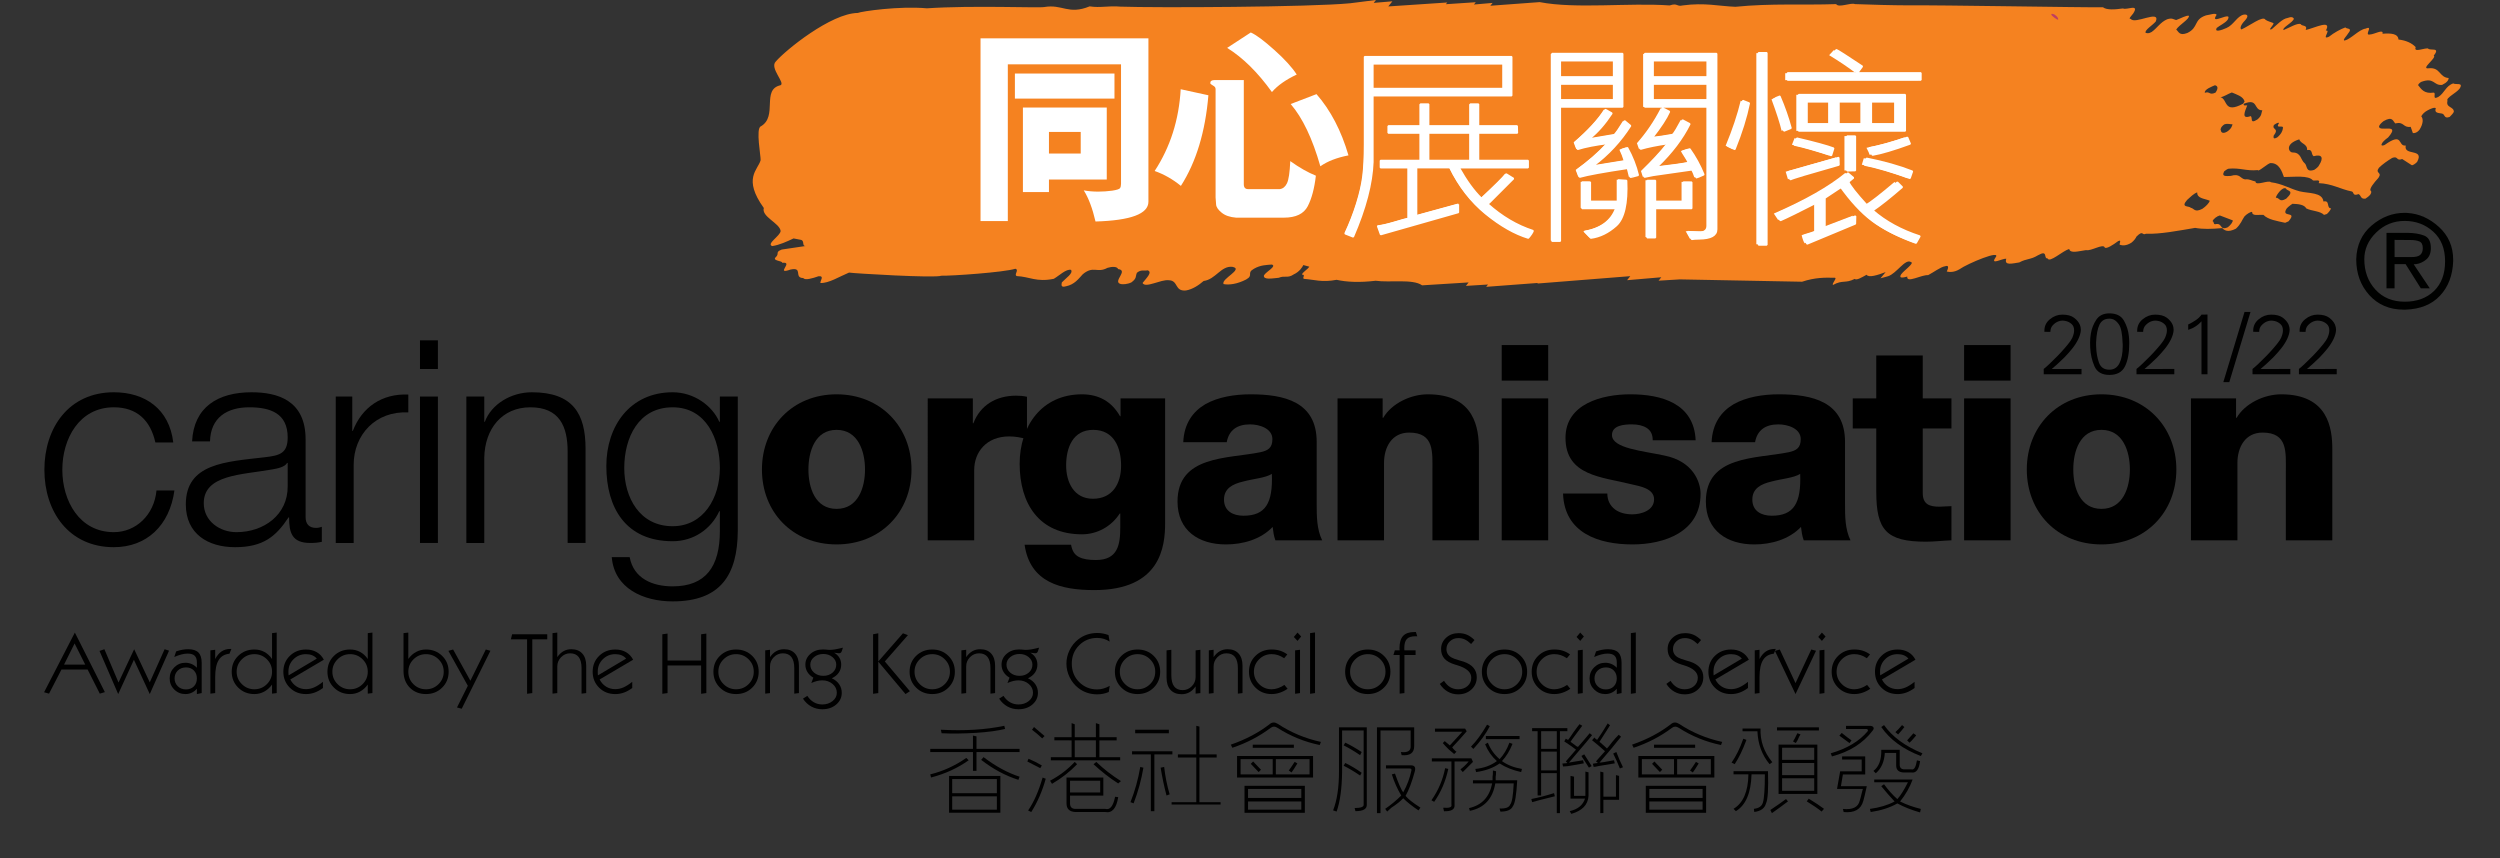 <?xml version="1.0" encoding="utf-8"?>
<!-- Generator: Adobe Illustrator 16.0.0, SVG Export Plug-In . SVG Version: 6.00 Build 0)  -->
<!DOCTYPE svg PUBLIC "-//W3C//DTD SVG 1.1//EN" "http://www.w3.org/Graphics/SVG/1.1/DTD/svg11.dtd">
<svg version="1.1" id="Layer_1" xmlns="http://www.w3.org/2000/svg" xmlns:xlink="http://www.w3.org/1999/xlink" x="0px" y="0px"
	 width="370px" height="127px" viewBox="0 0 370 127" enable-background="new 0 0 370 127" xml:space="preserve">
<rect x="0" y="0" width="370" height="127" fill="#333333" stroke="none"/>
<path fill="#C93461" d="M305.121,2.855c0.099-0.085,0.007-0.423-0.501-0.766c-0.351-0.174-0.652-0.174-0.38,0.166
	C304.462,2.423,304.791,2.762,305.121,2.855"/>
<path fill="#F58220" d="M350.09,29.397c0.291-0.188,0.515-0.361,0.664-0.532c0.306-0.413,0.191-0.622,0.061-0.676
	c-0.1-0.355,0.509-1.11,1.194-1.869c0.624-0.901-0.562-0.592,0.069-1.487c0.52-0.518,1.318-1.073,1.966-1.462
	c0.914-0.35,0.564,0.514,1.479,0.163l1.414,0.91c0.131,0.059,0.563-0.223,0.793-0.478c1.144-2.085-2.032-0.825-1.681-2.427
	c-1.239,0.173-0.284-2.109-3.123-0.085c-0.281,0.116-0.484,0.144-0.465-0.081c0.097-0.311,0.465-0.659,0.978-1.029
	c1.978-2.269-1.431-0.686-1.341-1.661c0.089-0.237,0.316-0.485,0.678-0.761c1.368-0.785,1.364,0.032,1.738,0.351
	c1.322-0.333,1.093,0.663,2.265,0.499l0.324,0.917c0.195,0.044,0.612-0.012,0.996-0.51c0.559-0.894,0.559-1.631,0.248-1.956
	c0.091-0.235,0.469-0.657,0.896-0.868c0.504-0.29,1.14-0.525,1.256-0.326c-0.271,0.708,0.411,0.685,0.879,0.771
	c0.538,0.069,0.264,0.848,1.179,0.499c0.227-0.25,0.521-0.517,0.61-0.751c0.012-0.815-1.238-0.565-0.934-1.646
	c-0.305-0.402,1.326-1.147,1.797-1.799c0.632-0.982-0.63-0.51-0.951-0.761c-1.122,0.377-1.287,1.441-2.22,2.01
	c-1.005,0.515-0.218-0.635-0.691-0.645c-1.377,0.197-1.792-0.484-2.277-1.087c-0.065-0.065,0.237-0.403,0.453-0.503
	c1.971-0.72,1.783,0.562,3.083,0.451l0.502-0.291c0.364-0.269,0.454-0.503,0.475-0.731c-1.419-0.098-1.207-1.608-2.922-1.444
	c-1.383,0.197,1.23-1.576,0.712-1.874c1.077-1.334-0.62-0.658-0.852-1.065c-0.602-0.062-2.168,0.671-1.82-0.187
	c-0.553-0.593-1.401-0.995-2.55-1.129c-0.053-0.883-1.128-0.952-2.364-0.854c0.209-0.769-1.23,0.099-1.841,0.108
	c-0.976,0.211,0.604-1.416-0.671-0.864c-0.965,0.13-2.184,1.56-3.084,1.759c-0.408-0.019,0.336-0.712,0.503-1.035
	c0.762-0.917-0.284-0.625-0.393-0.91c-0.707,0.252-1.639,0.754-2.438,1.383c-1.205,0.541,0.37-1.09-0.465-0.9
	c0.979-1.762-1.737-0.349-2.979-0.099c0.344-0.787-0.567-0.514-0.736-0.864c-0.454-0.228-1.685,0.534-2.531,0.874
	c-0.31-0.328,1.47-1.167,1.517-1.691c-0.116-0.208-0.377-0.316-0.942-0.094c-0.758,0.111-1.59,1.041-2.327,1.658
	c-0.771,0.261,0.476-0.73,0.221-0.917c-0.394-0.167-0.861-0.251-1.179-0.504c-0.348-0.613-2.327,0.917-3.53,1.458
	c-0.262-0.11-0.147-0.645,0.53-1.333c0.606-0.677,0.352-0.943-0.194-0.858c-0.971,0.209-1.501,1.54-2.561,1.982
	c-0.712,0.318-1.83,0.699-1.426-0.021c0.438-0.362,1.218-0.69,1.603-1.188c0.89-1.529-2.813,0.986-1.632-0.736
	c-0.101-0.354-0.95-0.011-1.569,0.073c-1.89,0.636-1.044,1.776-2.755,2.604c-1.196,0.463-1.273-0.19-1.651-0.509
	c0.473-0.734,1.979-1.532,1.884-2.038c-0.397-0.093-1.189,0.385-1.894,0.635c-0.398-0.093-0.576-0.366-1.345-0.109
	c-0.996,0.434-1.483,1.315-2.278,1.872c-0.505,0.294-0.697,0.17-0.897,0.125c-0.168-0.421,1.054-1.113,1.515-1.694
	c0.71-1.798-3.175,0.519-3.702-0.37c-0.48,0.067,0.183-0.543,0.343-0.786c1.025-1.549-1.048-0.448-1.494-0.758
	c-1.171,0.167-2.407,0.266-2.974-0.172c-2.52,0.053-24.238-0.342-28.691-0.282c-2.671-0.009-5.396-0.091-8.005-0.185
	c-0.649-0.265-2.406,0.597-2.791,0c-4.862,0.176-9.552-0.137-14.918,0.398c-2.492-0.103-4.532-0.638-7.774-0.206
	c-0.942,0.235-0.749-0.409-1.943,0.005c-6.095-0.429-13.847,0.548-19.247-0.493l-7.299,0.539l0.338-0.42l-2.765,0.239l0.271-0.341
	l-4.423,0.293l0.201-0.253l-8.726,0.584l0.604-0.758l-2.761,0.232L203.64,0l-3.818,0.483c-5.826,0.575-28.795,0.688-34.01,0.499
	c-1.805-0.161-2.922,0.216-4.544-0.04c-3.178,1.295-3.995-0.364-6.729,0.101c-0.762,0.159-10.618-0.269-17.343,0.188
	c-4.129-0.37-9.665,0.445-10.255,0.686c-3.954,0.057-10.662,5.488-12.123,7.186c-0.972,0.954,1.474,3.209,0.693,3.512
	c-2.867,0.643-0.341,4.607-2.912,6.087c-0.783,0.301,0.031,4.529-0.028,5.01c-0.405,1.457-2.677,2.693,0.473,7.071
	c-0.386,1.294,2.35,2.231,2.49,3.4c-0.031,0.715-2.174,1.92-1.242,2.236c1.102-0.172,2.13-0.654,3.155-1.132l1.119,0.215
	c0.6,0.187-0.027,1.109,0.913,0.869l-3.773,0.56c-1.073,0.404-0.251,0.582-0.954,1.19c-0.405,0.504,1.059,0.462,1.022,0.778
	c1.795-0.229-1.158,1.828,1.225,0.994c1.928-0.404,0.418,1.227,1.892,1.26c0.242,0.374,1.363,0.041,2.258-0.271
	c0.921-0.077,0.198,0.693,0.274,1.003c1.245,0.048,2.794-0.944,4.233-1.545c0.558,0.114,12.82,0.852,13.664,0.465
	c1.361,0.044,9.239-0.488,10.957-1.031c0.607,0.185-0.279,0.89,0.211,1.087c1.869,0.08,2.901,0.935,5.475,0.402
	c0.796-0.463,1.833-1.5,2.551-1.323c0.337,0.523-0.709,1.167-1.363,1.854c-0.042,0.313-0.212,0.807,0.61,0.577
	c1.286-0.266,1.845-1.102,2.499-1.793c1.586-1.314,2.121-0.098,3.647-0.94c0.709-0.212,1.45-0.198,1.572,0.184
	c1.572,0.185-0.792,1.802,0.302,2.185c0.327,0.129,1.133,0.062,1.679-0.223c0.816-0.62,0.558-0.831,0.798-1.41
	c0.636-0.527,1.055-0.246,1.585-0.368c0.767,0.248-0.138,1.115-0.746,1.874c0.412,0.832,2.69-0.545,3.869-0.407
	c1.476,0.032,0.819,1.666,2.546,1.519c0.986-0.165,1.922-0.795,2.623-1.406c1.793-0.235,2.555-2.267,4.244-2.096
	c1.785,0.324-1.759,1.805-1.281,2.556c0.834,0.163,2.05-0.019,3.331-0.681c1.16-0.649,0-0.947,1.162-1.593
	c0.979-0.559,1.833-0.551,2.643-0.619c0.762,0.249-0.81,1.015-1.17,1.594c-0.143,0.726,1.26,0.447,2.179,0.367
	c0.964-0.396,1.294,0.129,2.228-0.504c0.844-0.387,1.267-1.054,1.423-1.382l0.88,0.241c-0.222,0.411-1.132,0.886-1.059,1.191
	c0.578-0.045-0.058,0.482,0.271,0.614c1.522,0.103,2.663,0.56,4.822,0.139c1.551,0.34,3.427,0.42,5.791,0.139
	c2.016,0.302,5.507-0.309,6.869,0.678l6.89-0.43l-0.403,0.512l3.27-0.203l-0.273,0.343l7.647-0.574l-0.067,0.086l13.749-1.092
	l-0.474,0.598l5.066-0.434l-0.405,0.506l3.158-0.192l18.082,0.347c1.894-0.637,3.46-0.626,4.746-0.586
	c0.621-0.084-0.419,0.872-0.165,1.062c1.432-0.792,1.783-0.177,3.208-0.893c0.25,0.26,1.044-0.223,1.758-0.616
	c0.294,0.478,1.621,0.067,2.824-0.396l-0.768,0.923l1.117-0.305c1.258-0.397,2.553-2.651,3.386-2.101
	c0.6,0.139-1.066,1.259-1.457,1.833c-0.4,0.647,0.361,0.467,0.921,0.314c-0.166,1.059,2.133-0.299,3.078-0.207
	c0.783-0.403,1.878-1.228,2.498-1.313c0.702-0.246,0.441,0.382,0.268,0.78c0.403,0.086,1.075,0.143,1.871-0.335
	c1.159-0.831,6.393-3.041,5.32-1.707c-0.786,1.147,1.079,0.069,1.617,0.142c-0.368,1.087,0.956,0.684,1.923,0.549
	c1.075-0.592,1.665-0.382,2.747-1.05c1.574-0.888,0.771,0.487,1.453,0.461c0.272,0.703,2.21-1.12,3.188-1.404
	c0.135,0.721,1.397,0.322,2.498,0.169c0.729,0.195,2.544-1.024,2.758-0.387c0.247,0.264,1.259-0.398,1.988-0.944
	c0.641-0.308,0.021,0.519,0.29,0.553c0.327,0.105,0.865,0.176,1.656-0.307c0.366-0.27,0.676-0.687,0.764-0.917
	c1.05-1.038,0.762-0.108,1.401-0.418c2.103,0.077,4.729-0.441,7.285-0.87c1.135,0.213,2.43,0.175,4.009,0.033
	c0.311,0.325,0.819,0.7,2.027,0.085c0.746-0.695,0.864-1.23,1.256-1.804c0.301-0.334,0.881-0.711,1.151-0.678
	c-0.063,0.675,0.983,0.385,1.66,0.438c0.682,0.716,2.021,0.902,3.217,1.175l0.499-0.218c1.37-1.593-0.972-0.527-0.382-1.717
	c0.085-0.238,0.529-0.592,0.963-0.878c0.878,0.023,1.754,0.125,2.041,0.678c0.778,0.408,2.076,0.377,2.631,0.963l0.424-0.129
	c0.295-0.265,0.527-0.59,0.62-0.832c-0.745-0.04-0.093-1.242-1.13-1.022c-0.146-1.387-2.205-1.176-3.532-1.506
	c-1.464-0.392-2.552-1.127-4.231-1.338c-0.371-0.388-2.295,0.618-2.295-0.122c-0.538-0.072-0.849-0.396-1.541-0.302
	c-0.736-0.119-0.729-0.937-2.128-0.516c-0.543,0-1.445,0.203-0.956-0.684c0.221-0.18,0.512-0.367,0.65-0.384
	c1.712-0.165,2.616,0.374,4.331,0.206c0.032,0.367,1.589-1.137,1.922-1.034c1.227-0.022,1.657,1.278,1.93,2.056
	c1.56,0.002,3.626-0.286,4.299,0.505c0.329,0.103,1.178-0.234,0.847,0.403c2.03,0.085,3.183,0.891,4.919,1.238
	c0.33,0.105,0.066,0.729,0.984,0.384C349.459,28.896,349.332,29.504,350.09,29.397 M328.534,31.885l1.92,0.733
	c-0.002,0.25-0.296,0.678-0.743,1.019c-1.225,0.519-0.761-0.581-1.689-0.484c-0.53,0.176-0.276-0.336-0.559-0.416
	C327.551,32.403,328.146,31.974,328.534,31.885 M338.324,27.9c0.131,0.417,1.392,0.233,0.028,1.51
	c-1.062,0.603-0.927-0.157-1.529-0.149C336.852,28.923,337.805,27.567,338.324,27.9 M325.19,28.472
	c-0.06,0.925,1.156,0.914,1.853,1.238c-0.088,0.344-0.582,0.85-1.091,1.194c-1.185,0.607-1.193-0.07-1.715-0.146
	c-0.275-0.333-1.577,0.017-0.538-1.176C324.171,29.16,324.668,28.647,325.19,28.472 M326.314,13.731
	c-0.109-0.503,1.093-0.938,1.497-1.113c0.402,0.083,0.557,0.415,0.08,1.095C326.933,14.145,327.108,13.472,326.314,13.731
	 M331.991,15.346c-2.936,1.549-2.244-0.646-3.37-0.97c0.428,0,1.161-0.518,1.692-0.69c0.757,0.328,1.662,0.571,1.886,1.323
	L331.991,15.346z M333.083,17.185c-1.405,0.523-0.854-0.663-0.491-1.593c-0.246,0-0.688,0.097-0.479-0.246
	c2.159-0.867,1.372,0.997,2.706,0.978c-0.174,0.424-0.019,0.76-0.721,1.356C332.875,18.453,333.465,17.349,333.083,17.185
	 M328.678,19.256c-0.1-0.081,0.013-0.503,0.524-0.848c0.528-0.172,0.849-0.004,1.21-0.011c-0.062,0.25-0.174,0.677-0.827,1.102
	C328.95,19.842,328.71,19.593,328.678,19.256 M336.495,20.091c0.912-1.188-0.33-0.842,0.052-1.598
	c0.366-0.257,0.717-0.429,0.734-0.263c-0.604,0.935,0.741,0.163,0.588,0.75c-0.029,0.337-0.222,0.848-0.837,1.354
	C336.401,20.684,336.487,20.342,336.495,20.091 M342.505,25.138c-1.324,0.443-0.979-0.659-1.433-0.992
	c-0.594-0.497-0.492-1.588-1.764-1.579c-0.547,0.01-1.245-1.243,0.988-1.947c0.188,0.673,1.22,0.657,1.158,1.589
	c0.892-0.18,0.551,0.665,0.968,0.91c1.24-0.352,1.508,0.235,0.798,1.34C343.179,24.626,342.789,24.966,342.505,25.138"/>
<path fill="#FFFFFF" d="M203.171,9.435h19.333v3.68h-19.333V9.435z M201.964,8.399v12.962c0,1.938-0.078,3.517-0.232,4.727
	c-0.153,1.211-0.46,2.56-0.922,4.038c-0.46,1.478-1.036,2.961-1.732,4.446l1.196,0.476c1.815-4.191,2.781-7.885,2.897-11.063v-9.832
	h20.549V8.399H201.964z M215.831,30.244l-6.192,1.699v-7.141h4.951c1.366,2.792,3.14,5.075,5.319,6.849
	c2.18,1.771,4.272,2.963,6.276,3.571c0.389-0.453,0.622-0.812,0.706-1.068c-2.382-0.774-4.616-2.09-6.697-3.957
	c0.029-0.039,0.067-0.079,0.121-0.114c0.05-0.04,0.084-0.067,0.11-0.087l3.568-3.57l-1.075-0.665
	c-0.428,0.539-1.627,1.727-3.599,3.571h-0.095c-1.111-1.082-2.204-2.589-3.285-4.529h10.216v-1.035h-7.347v-4.086h5.75l-0.028-1.036
	h-5.722v-3.228h-1.21v3.228h-6.173v-3.228h-1.21v3.228h-4.741v1.036h4.741v4.086h-5.897v1.035h4.105v7.53
	c-0.337,0.071-1.021,0.265-2.056,0.574c-1.032,0.307-1.855,0.494-2.466,0.558l0.444,1.239l11.484-3.271V30.244z M211.426,19.681
	h6.173v4.086h-6.173V19.681z"/>
<path fill="none" stroke="#FFFFFF" stroke-width="0.249" stroke-miterlimit="1" d="M203.171,9.435h19.333v3.68h-19.333V9.435z
	 M201.964,8.399v12.962c0,1.938-0.078,3.517-0.232,4.727c-0.153,1.211-0.46,2.56-0.922,4.038c-0.46,1.478-1.036,2.961-1.732,4.446
	l1.196,0.476c1.815-4.191,2.781-7.885,2.897-11.063v-9.832h20.549V8.399H201.964z M215.831,30.244l-6.192,1.699v-7.141h4.951
	c1.366,2.792,3.14,5.075,5.319,6.849c2.18,1.771,4.272,2.963,6.276,3.571c0.389-0.453,0.622-0.812,0.706-1.068
	c-2.382-0.774-4.616-2.09-6.697-3.957c0.029-0.039,0.067-0.079,0.121-0.114c0.05-0.04,0.084-0.067,0.11-0.087l3.568-3.57
	l-1.075-0.665c-0.428,0.539-1.627,1.727-3.599,3.571h-0.095c-1.111-1.082-2.204-2.589-3.285-4.529h10.216v-1.035h-7.347v-4.086h5.75
	l-0.028-1.036h-5.722v-3.228h-1.21v3.228h-6.173v-3.228h-1.21v3.228h-4.741v1.036h4.741v4.086h-5.897v1.035h4.105v7.53
	c-0.337,0.071-1.021,0.265-2.056,0.574c-1.032,0.307-1.855,0.494-2.466,0.558l0.444,1.239l11.484-3.271V30.244z M211.426,19.681
	h6.173v4.086h-6.173V19.681z"/>
<path fill="#FFFFFF" d="M230.914,8.974h8.021v2.417h-8.021V8.974z M229.703,7.938v27.746h1.211V15.825h9.231V7.938H229.703z
	 M230.914,12.427h8.021v2.36h-8.021V12.427z M243.436,15.825h9.405v17.69c0,0.565-0.373,0.846-1.116,0.846l-1.963-0.061l0.626,1.112
	c0.218-0.04,0.589-0.068,1.122-0.076c1.695-0.022,2.543-0.486,2.543-1.39V7.938h-10.618V15.825z M244.648,8.974h8.196v2.417h-8.196
	V8.974z M244.648,12.427h8.196v2.36h-8.196V12.427z M246.82,21.243l0.034,0.061c-0.88,1.131-2.127,2.475-3.74,4.04l0.273,0.858
	l1.291-0.265l5.867-0.839c0.217,0.418,0.384,0.813,0.507,1.195c0.134-0.021,0.504-0.168,1.106-0.447
	c-0.551-1.366-1.245-2.625-2.071-3.791l-1.041,0.321c0.068,0.157,0.226,0.422,0.473,0.804c0.247,0.378,0.412,0.673,0.506,0.878
	c-1.021,0.202-2.572,0.421-4.646,0.656l-0.078-0.061c2.128-2.047,3.721-4.151,4.785-6.311l-1.073-0.568
	c-0.561,1.06-0.992,1.769-1.288,2.126c-1.351,0.243-2.408,0.4-3.171,0.473c1.235-1.581,2.074-2.86,2.514-3.856
	c-0.555-0.302-0.894-0.468-1.026-0.501c-0.995,1.938-2.169,3.669-3.528,5.201l0.292,0.839
	C243.948,21.726,245.292,21.458,246.82,21.243 M235.356,20.555l-0.064-0.061c1.167-0.938,2.256-2.184,3.267-3.731
	c-0.089-0.039-0.249-0.133-0.469-0.263c-0.217-0.139-0.384-0.23-0.498-0.271c-0.932,1.469-2.428,3.091-4.489,4.862
	c0.183,0.52,0.315,0.853,0.398,0.995c1.153-0.36,2.643-0.649,4.462-0.872c-1.24,1.357-2.757,2.678-4.554,3.973l0.382,1.014
	c1.212-0.344,3.613-0.778,7.192-1.316l0.333,1.34c0.012,0.015,0.39-0.088,1.136-0.288c-0.327-1.375-0.86-2.732-1.595-4.065
	c-0.572,0.173-0.888,0.281-0.95,0.321c0.266,0.551,0.478,1.09,0.628,1.619l-4.611,0.75l-0.063-0.06
	c2.186-1.641,4.004-3.604,5.454-5.886l-0.872-0.72c-0.655,1.059-1.123,1.739-1.409,2.034L235.356,20.555z M235.356,29.809v-2.844
	h-1.21v3.88h5.12c-0.654,1.849-2.23,2.996-4.732,3.437l0.914,0.94c1.336-0.174,2.582-0.782,3.751-1.828
	c1.167-1.047,1.676-3.272,1.524-6.673l-1.216-0.077v3.165H235.356z M243.784,26.721v8.445h1.21v-4.32h5.37v-3.88h-1.212v2.844
	h-4.158v-3.088H243.784z"/>
<path fill="none" stroke="#FFFFFF" stroke-width="0.249" stroke-miterlimit="1" d="M230.914,8.974h8.021v2.417h-8.021V8.974z
	 M229.703,7.938v27.746h1.211V15.825h9.231V7.938H229.703z M230.914,12.427h8.021v2.36h-8.021V12.427z M243.436,15.825h9.405v17.69
	c0,0.565-0.373,0.846-1.116,0.846l-1.963-0.061l0.626,1.112c0.218-0.04,0.589-0.068,1.122-0.076c1.695-0.022,2.543-0.486,2.543-1.39
	V7.938h-10.618V15.825z M244.648,8.974h8.196v2.417h-8.196V8.974z M244.648,12.427h8.196v2.36h-8.196V12.427z M246.82,21.243
	l0.034,0.061c-0.88,1.131-2.127,2.475-3.74,4.04l0.273,0.858l1.291-0.265l5.867-0.839c0.217,0.418,0.384,0.813,0.507,1.195
	c0.134-0.021,0.504-0.168,1.106-0.447c-0.551-1.366-1.245-2.625-2.071-3.791l-1.041,0.321c0.068,0.157,0.226,0.422,0.473,0.804
	c0.247,0.378,0.412,0.673,0.506,0.878c-1.021,0.202-2.572,0.421-4.646,0.656l-0.078-0.061c2.128-2.047,3.721-4.151,4.785-6.311
	l-1.073-0.568c-0.561,1.06-0.992,1.769-1.288,2.126c-1.351,0.243-2.408,0.4-3.171,0.473c1.235-1.581,2.074-2.86,2.514-3.856
	c-0.555-0.302-0.894-0.468-1.026-0.501c-0.995,1.938-2.169,3.669-3.528,5.201l0.292,0.839
	C243.948,21.726,245.292,21.458,246.82,21.243z M235.356,20.555l-0.064-0.061c1.167-0.938,2.256-2.184,3.267-3.731
	c-0.089-0.039-0.249-0.133-0.469-0.263c-0.217-0.139-0.384-0.23-0.498-0.271c-0.932,1.469-2.428,3.091-4.489,4.862
	c0.183,0.52,0.315,0.853,0.398,0.995c1.153-0.36,2.643-0.649,4.462-0.872c-1.24,1.357-2.757,2.678-4.554,3.973l0.382,1.014
	c1.212-0.344,3.613-0.778,7.192-1.316l0.333,1.34c0.012,0.015,0.39-0.088,1.136-0.288c-0.327-1.375-0.86-2.732-1.595-4.065
	c-0.572,0.173-0.888,0.281-0.95,0.321c0.266,0.551,0.478,1.09,0.628,1.619l-4.611,0.75l-0.063-0.06
	c2.186-1.641,4.004-3.604,5.454-5.886l-0.872-0.72c-0.655,1.059-1.123,1.739-1.409,2.034L235.356,20.555z M235.356,29.809v-2.844
	h-1.21v3.88h5.12c-0.654,1.849-2.23,2.996-4.732,3.437l0.914,0.94c1.336-0.174,2.582-0.782,3.751-1.828
	c1.167-1.047,1.676-3.272,1.524-6.673l-1.216-0.077v3.165H235.356z M243.784,26.721v8.445h1.21v-4.32h5.37v-3.88h-1.212v2.844
	h-4.158v-3.088H243.784z"/>
<path fill="#FFFFFF" d="M272.157,15.057h3.579v3.284h-3.579V15.057z M274.96,10.724l0.657-0.902
	c-2.339-1.556-3.615-2.372-3.83-2.446l-0.691,0.75C272.62,9.053,273.906,9.92,274.96,10.724 M260.27,36.24h1.213V7.818h-1.213V36.24
	z M264.566,11.833h19.717v-1.038h-19.717V11.833z M266.213,19.375h15.755v-5.354h-15.755V19.375z M267.426,15.057h3.519v3.284
	h-3.519V15.057z M276.946,15.057h3.813v3.284h-3.813V15.057z M263.401,14.244l-0.874,0.456c0.748,2.03,1.247,3.589,1.502,4.676
	l1.029-0.408C264.646,17.429,264.095,15.855,263.401,14.244 M255.706,21.595l1.041,0.504c1-2.477,1.711-4.754,2.133-6.832
	l-0.938-0.369C257.464,16.897,256.717,19.13,255.706,21.595 M273.37,20.156v5.108l1.213-0.028v-5.08H273.37z M276.644,21.899
	c0.277,0.523,0.435,0.872,0.476,1.043c1.317-0.228,3.178-0.776,5.581-1.655l-0.398-0.946
	C280.128,21.089,278.24,21.604,276.644,21.899 M271.036,23.001c0.141-0.396,0.252-0.747,0.334-1.054
	c-0.929-0.357-2.739-0.847-5.424-1.483l-0.385,0.981C267.056,21.768,268.876,22.29,271.036,23.001 M272.157,24.411l-0.029-1.087
	l-7.494,2.125l0.332,1.131C265.236,26.414,267.635,25.69,272.157,24.411 M282.669,26.381l0.353-1.024
	c-1.909-0.754-4.169-1.394-6.774-1.914l-0.29,0.968C277.948,24.813,280.186,25.476,282.669,26.381 M270.082,33.72v-4.417
	l2.514-1.667c1.603,2.26,3.197,3.988,4.783,5.175c1.583,1.187,3.647,2.24,6.191,3.157l0.569-1.008
	c-2.741-0.887-5.059-2.153-6.965-3.808c1.117-0.753,2.57-1.907,4.356-3.458l-0.719-0.714c-2.177,1.843-3.666,2.996-4.46,3.452
	c-1.667-1.831-2.588-3.007-2.76-3.516l0.721-0.595l-0.814-0.69c-2.453,2.019-5.995,4.037-10.623,6.044l0.631,0.946
	c1.009-0.438,2.799-1.316,5.364-2.631v4.281c-0.172,0.08-0.481,0.188-0.92,0.315c-0.439,0.125-0.753,0.23-0.935,0.313
	c0.142,0.59,0.289,0.989,0.446,1.192l7.123-2.967l0.029-1.131L270.082,33.72z"/>
<path fill="none" stroke="#FFFFFF" stroke-width="0.249" stroke-miterlimit="1" d="M272.157,15.057h3.579v3.284h-3.579V15.057z
	 M274.96,10.724l0.657-0.902c-2.339-1.556-3.615-2.372-3.83-2.446l-0.691,0.75C272.62,9.053,273.906,9.92,274.96,10.724z
	 M260.27,36.24h1.213V7.818h-1.213V36.24z M264.566,11.833h19.717v-1.038h-19.717V11.833z M266.213,19.375h15.755v-5.354h-15.755
	V19.375z M267.426,15.057h3.519v3.284h-3.519V15.057z M276.946,15.057h3.813v3.284h-3.813V15.057z M263.401,14.244l-0.874,0.456
	c0.748,2.03,1.247,3.589,1.502,4.676l1.029-0.408C264.646,17.429,264.095,15.855,263.401,14.244z M255.706,21.595l1.041,0.504
	c1-2.477,1.711-4.754,2.133-6.832l-0.938-0.369C257.464,16.897,256.717,19.13,255.706,21.595z M273.37,20.156v5.108l1.213-0.028
	v-5.08H273.37z M276.644,21.899c0.277,0.523,0.435,0.872,0.476,1.043c1.317-0.228,3.178-0.776,5.581-1.655l-0.398-0.946
	C280.128,21.089,278.24,21.604,276.644,21.899z M271.036,23.001c0.141-0.396,0.252-0.747,0.334-1.054
	c-0.929-0.357-2.739-0.847-5.424-1.483l-0.385,0.981C267.056,21.768,268.876,22.29,271.036,23.001z M272.157,24.411l-0.029-1.087
	l-7.494,2.125l0.332,1.131C265.236,26.414,267.635,25.69,272.157,24.411z M282.669,26.381l0.353-1.024
	c-1.909-0.754-4.169-1.394-6.774-1.914l-0.29,0.968C277.948,24.813,280.186,25.476,282.669,26.381z M270.082,33.72v-4.417
	l2.514-1.667c1.603,2.26,3.197,3.988,4.783,5.175c1.583,1.187,3.647,2.24,6.191,3.157l0.569-1.008
	c-2.741-0.887-5.059-2.153-6.965-3.808c1.117-0.753,2.57-1.907,4.356-3.458l-0.719-0.714c-2.177,1.843-3.666,2.996-4.46,3.452
	c-1.667-1.831-2.588-3.007-2.76-3.516l0.721-0.595l-0.814-0.69c-2.453,2.019-5.995,4.037-10.623,6.044l0.631,0.946
	c1.009-0.438,2.799-1.316,5.364-2.631v4.281c-0.172,0.08-0.481,0.188-0.92,0.315c-0.439,0.125-0.753,0.23-0.935,0.313
	c0.142,0.59,0.289,0.989,0.446,1.192l7.123-2.967l0.029-1.131L270.082,33.72z"/>
<path fill-rule="evenodd" clip-rule="evenodd" fill="#FFFFFF" d="M149.157,9.522v23.199h-4.039V5.669h24.849v24.185
	c0,1.799-2.611,2.774-7.831,2.929c-0.453-1.953-1.032-3.489-1.741-4.609c0.667,0.123,1.376,0.185,2.127,0.185
	c0.699,0,1.386-0.047,2.065-0.139c0.678-0.103,1.068-0.226,1.171-0.37c0.102-0.143,0.153-0.359,0.154-0.648V9.522H149.157z
	 M150.205,10.879h14.737v3.715h-14.737V10.879z M163.8,15.919v10.652h-8.555v1.85h-3.854V15.919H163.8z M155.245,22.718h4.701
	v-3.191h-4.701V22.718z"/>
<path fill-rule="evenodd" clip-rule="evenodd" fill="#FFFFFF" d="M188.245,13.623c-2.096-2.918-4.305-5.097-6.627-6.535l3.499-2.282
	c0.791,0.35,1.947,1.207,3.468,2.574c1.531,1.367,2.642,2.584,3.331,3.653C190.301,11.793,189.077,12.657,188.245,13.623
	 M179.751,11.85h4.332v15.415c0,0.484,0.211,0.724,0.633,0.724h4.701c0.452-0.061,0.801-0.344,1.048-0.847
	c0.258-0.514,0.422-1.614,0.494-3.298c1.336,0.956,2.599,1.675,3.791,2.158c-0.216,1.88-0.616,3.386-1.202,4.516
	c-0.586,1.131-1.762,1.696-3.53,1.696h-7.075c-0.925-0.073-1.645-0.324-2.158-0.756c-0.514-0.421-0.781-0.822-0.801-1.202
	l-0.077-1.032V13.176c0-0.216-0.135-0.39-0.402-0.524c-0.257-0.143-0.385-0.261-0.385-0.354
	C179.12,11.999,179.331,11.85,179.751,11.85 M174.773,27.511c-1.213-0.987-2.507-1.721-3.884-2.205
	c2.313-3.535,3.597-7.568,3.854-12.1l4.1,0.894C178.39,19.506,177.034,23.977,174.773,27.511 M199.574,22.995
	c-1.736,0.339-3.123,0.879-4.162,1.618c-1.171-4.109-2.635-7.182-4.393-9.217l3.822-1.465
	C196.928,16.315,198.505,19.336,199.574,22.995"/>
<path d="M22.995,65.487c-0.717-3.23-2.694-5.207-6.149-5.207c-5.092,0-7.622,4.62-7.622,9.245c0,4.614,2.53,9.234,7.622,9.234
	c3.286,0,5.982-2.564,6.315-6.174h2.655c-0.716,5.21-4.127,8.399-8.971,8.399c-6.651,0-10.275-5.248-10.275-11.459
	c0-6.223,3.625-11.469,10.275-11.469c4.634,0,8.212,2.477,8.799,7.431H22.995z"/>
<path d="M42.577,71.956c0.04,4.24-3.541,6.804-7.58,6.804c-2.485,0-4.841-1.641-4.841-4.284c0-4.239,5.597-4.194,10.107-4.997
	c0.714-0.125,1.892-0.333,2.228-0.968h0.086V71.956z M31.081,65.324c0.083-3.529,2.525-5.043,5.81-5.043
	c3.114,0,5.686,0.879,5.686,4.454c0,2.396-1.22,2.687-3.411,2.939C33.438,68.347,27.5,68.555,27.5,74.648
	c0,4.366,3.285,6.336,7.285,6.336c4.172,0,6.063-1.593,7.916-4.406h0.084c0,2.267,0.424,3.779,3.119,3.779
	c0.717,0,1.136-0.043,1.725-0.168v-2.225c-0.208,0.084-0.545,0.165-0.841,0.165c-1.053,0-1.559-0.588-1.559-1.592V65.026
	c0-5.796-4.169-6.97-8.001-6.97c-4.969,0-8.547,2.185-8.799,7.268H31.081z"/>
<path d="M49.69,58.689h2.446v5.079h0.084c1.345-3.487,4.294-5.544,8.21-5.375v2.646c-4.802-0.249-8.088,3.276-8.088,7.769v11.552
	H49.69V58.689z"/>
<path d="M62.156,58.689h2.654v21.67h-2.654V58.689z M62.156,50.369h2.654v4.241h-2.654V50.369z"/>
<path d="M69.02,58.689h2.653v3.733h0.085c0.967-2.603,3.873-4.366,6.948-4.366c6.104,0,7.957,3.192,7.957,8.357v13.945H84.01V66.834
	c0-3.738-1.22-6.553-5.516-6.553c-4.209,0-6.736,3.191-6.822,7.435v12.644H69.02V58.689z"/>
<path d="M99.55,77.879c-4.884,0-7.16-4.24-7.16-8.605c0-4.5,2.105-8.993,7.16-8.993c5.01,0,6.991,4.746,6.991,8.993
	C106.541,73.677,104.139,77.879,99.55,77.879 M109.191,58.689h-2.65v3.733h-0.085c-1.055-2.392-3.747-4.366-6.905-4.366
	c-6.275,0-9.813,4.955-9.813,10.921c0,6.168,2.864,11.125,9.813,11.125c3.116,0,5.685-1.804,6.905-4.447h0.085v2.934
	c0,5.293-2.11,8.192-6.991,8.192c-2.949,0-5.769-1.137-6.358-4.325H90.54c0.375,4.625,4.672,6.55,9.01,6.55
	c7.116,0,9.6-3.946,9.641-10.417V58.689z"/>
<path fill-rule="evenodd" clip-rule="evenodd" d="M119.647,69.487c0-2.671,0.971-5.868,4.167-5.868s4.208,3.197,4.208,5.868
	c0,2.67-1.012,5.827-4.208,5.827S119.647,72.158,119.647,69.487 M112.767,69.487c0,6.313,4.532,11.087,11.047,11.087
	s11.088-4.775,11.088-11.087c0-6.313-4.573-11.129-11.088-11.129S112.767,63.174,112.767,69.487"/>
<path fill-rule="evenodd" clip-rule="evenodd" d="M137.303,79.968h6.879v-10.4c0-2.631,1.78-4.978,5.18-4.978
	c0.931,0,1.74,0.162,2.63,0.404v-6.272c-0.526-0.122-1.093-0.163-1.619-0.163c-2.954,0-5.3,1.417-6.312,4.087h-0.081v-3.682h-6.678
	V79.968z"/>
<path fill-rule="evenodd" clip-rule="evenodd" d="M165.922,68.92c0,2.63-1.254,4.896-4.168,4.896c-2.832,0-3.965-2.469-3.965-4.937
	c0-2.59,0.971-5.26,4.006-5.26C164.871,63.619,165.922,66.249,165.922,68.92 M172.438,58.965h-6.596v2.631h-0.081
	c-1.215-2.145-3.116-3.238-5.625-3.238c-5.949,0-9.227,4.694-9.227,10.279c0,5.908,2.874,10.441,9.227,10.441
	c2.226,0,4.33-1.134,5.584-3.076h0.081v1.983c0,2.589-0.323,4.896-3.602,4.896c-1.052,0-1.902-0.122-2.509-0.445
	c-0.647-0.323-1.012-0.89-1.173-1.82h-6.879c0.809,5.625,5.422,6.717,10.319,6.717c9.834,0,10.481-6.475,10.481-9.915V58.965z"/>
<path fill-rule="evenodd" clip-rule="evenodd" d="M181.152,73.938c0-1.66,1.295-2.307,2.833-2.671
	c1.497-0.405,3.278-0.525,4.249-1.132c0.162,4.329-0.931,6.191-4.208,6.191C182.487,76.326,181.152,75.637,181.152,73.938
	 M181.557,65.44c0.324-1.781,1.537-2.632,3.439-2.632c1.417,0,3.318,0.608,3.318,2.186c0,1.295-0.647,1.701-1.821,1.942
	c-4.774,0.972-12.221,0.445-12.221,7.285c0,4.33,3.157,6.354,7.162,6.354c2.51,0,5.14-0.729,6.92-2.59
	c0.081,0.688,0.163,1.335,0.405,1.983h6.921c-0.81-1.66-0.81-3.602-0.81-5.382v-9.186c0-5.949-4.815-7.042-9.792-7.042
	c-2.388,0-4.816,0.405-6.677,1.457c-1.861,1.093-3.157,2.874-3.279,5.626H181.557z"/>
<path fill-rule="evenodd" clip-rule="evenodd" d="M197.956,79.968h6.879V68.515c0-2.307,1.134-4.492,3.724-4.492
	c3.763,0,3.439,2.914,3.439,5.787v10.157h6.879V66.492c0-3.035-0.566-8.134-7.567-8.134c-2.509,0-5.341,1.335-6.595,3.48h-0.082
	v-2.873h-6.677V79.968z"/>
<path fill-rule="evenodd" clip-rule="evenodd" d="M222.252,79.968h6.88V58.965h-6.88V79.968z M229.132,51.074h-6.88v5.26h6.88
	V51.074z"/>
<path fill-rule="evenodd" clip-rule="evenodd" d="M231.329,73.048c0.203,5.868,5.301,7.527,10.279,7.527
	c4.734,0,10.077-1.861,10.077-7.487c0-1.74-1.093-4.814-5.343-5.666c-3.156-0.687-7.77-1.052-7.77-3.036
	c0-1.456,1.821-1.578,2.955-1.578c0.85,0,1.619,0.163,2.186,0.526c0.566,0.365,0.89,0.931,0.89,1.821h6.353
	c-0.243-5.463-5.058-6.798-9.672-6.798c-4.127,0-9.59,1.376-9.59,6.435c0,5.666,5.422,5.787,9.752,6.879
	c1.214,0.283,3.359,0.607,3.359,2.226c0,1.659-1.902,2.226-3.238,2.226c-0.971,0-1.901-0.242-2.549-0.728
	c-0.687-0.526-1.132-1.295-1.132-2.347H231.329z"/>
<path fill-rule="evenodd" clip-rule="evenodd" d="M259.345,73.938c0-1.66,1.294-2.307,2.833-2.671
	c1.496-0.405,3.277-0.525,4.249-1.132c0.161,4.329-0.931,6.191-4.209,6.191C260.681,76.326,259.345,75.637,259.345,73.938
	 M259.749,65.44c0.324-1.781,1.539-2.632,3.441-2.632c1.416,0,3.318,0.608,3.318,2.186c0,1.295-0.647,1.701-1.821,1.942
	c-4.775,0.972-12.22,0.445-12.22,7.285c0,4.33,3.155,6.354,7.162,6.354c2.508,0,5.14-0.729,6.919-2.59
	c0.081,0.688,0.162,1.335,0.405,1.983h6.919c-0.808-1.66-0.808-3.602-0.808-5.382v-9.186c0-5.949-4.817-7.042-9.794-7.042
	c-2.386,0-4.815,0.405-6.677,1.457c-1.862,1.093-3.157,2.874-3.277,5.626H259.749z"/>
<path fill-rule="evenodd" clip-rule="evenodd" d="M288.815,58.965h-4.249v-6.354h-6.879v6.354h-3.48v4.452h3.48v9.347
	c0,5.706,1.497,7.406,7.364,7.406c1.255,0,2.509-0.161,3.764-0.203v-5.058c-0.606,0-1.214,0.081-1.78,0.081
	c-1.497,0-2.469-0.364-2.469-2.024v-9.549h4.249V58.965z"/>
<path fill-rule="evenodd" clip-rule="evenodd" d="M290.688,79.968h6.879V58.965h-6.879V79.968z M297.566,51.074h-6.879v5.26h6.879
	V51.074z"/>
<path fill-rule="evenodd" clip-rule="evenodd" d="M306.846,69.487c0-2.671,0.971-5.868,4.168-5.868s4.209,3.197,4.209,5.868
	c0,2.67-1.012,5.827-4.209,5.827S306.846,72.158,306.846,69.487 M299.966,69.487c0,6.313,4.532,11.087,11.048,11.087
	s11.088-4.775,11.088-11.087c0-6.313-4.572-11.129-11.088-11.129S299.966,63.174,299.966,69.487"/>
<path fill-rule="evenodd" clip-rule="evenodd" d="M324.26,79.968h6.879V68.515c0-2.307,1.134-4.492,3.724-4.492
	c3.764,0,3.44,2.914,3.44,5.787v10.157h6.879V66.492c0-3.035-0.566-8.134-7.566-8.134c-2.511,0-5.343,1.335-6.597,3.48h-0.082
	v-2.873h-6.677V79.968z"/>
<path d="M6.524,102.453l4.555-8.832l4.441,8.813l-0.749,0.226l-1.803-3.569H9.097l-1.84,3.569L6.524,102.453z M9.48,98.36h3.134
	l-1.573-3.13L9.48,98.36z"/>
<polygon points="17.492,102.723 14.729,96.339 15.449,96.084 17.542,101.014 19.856,96.084 22.166,100.988 24.363,96.084 
	25.019,96.3 22.166,102.723 19.819,97.647 "/>
<path d="M29.138,101.935c-0.227,0.261-0.484,0.456-0.77,0.589c-0.286,0.133-0.596,0.199-0.931,0.199
	c-0.646,0-1.195-0.226-1.649-0.678c-0.453-0.45-0.679-0.997-0.679-1.64c0-0.638,0.228-1.185,0.683-1.638
	c0.456-0.453,1.003-0.679,1.646-0.679c0.323,0,0.631,0.063,0.925,0.189c0.293,0.126,0.551,0.309,0.775,0.549v-0.801
	c0-0.442-0.111-0.769-0.333-0.979s-0.565-0.315-1.03-0.315c-0.274,0-0.57,0.039-0.889,0.119c-0.32,0.08-0.685,0.207-1.096,0.382
	l0.28-0.828c0.311-0.107,0.615-0.188,0.914-0.241c0.298-0.054,0.586-0.08,0.864-0.08c0.691,0,1.198,0.162,1.519,0.485
	c0.321,0.324,0.482,0.833,0.482,1.53v4.477l-0.71,0.146V101.935z M25.84,100.405c0,0.464,0.159,0.852,0.477,1.162
	c0.317,0.312,0.719,0.466,1.204,0.466c0.485,0,0.876-0.149,1.173-0.449c0.296-0.301,0.444-0.693,0.444-1.179
	c0-0.481-0.148-0.873-0.444-1.175c-0.297-0.301-0.684-0.453-1.16-0.453c-0.495,0-0.9,0.154-1.217,0.462
	C25.999,99.548,25.84,99.938,25.84,100.405"/>
<path d="M31.139,102.66v-6.409l0.71-0.083v1.371c0.256-0.498,0.57-0.873,0.94-1.122c0.37-0.249,0.799-0.374,1.287-0.374h0.174
	l-0.292,0.709c-0.719,0.071-1.251,0.384-1.594,0.942c-0.344,0.558-0.515,1.389-0.515,2.497v2.385L31.139,102.66z"/>
<path d="M40.264,101.316c-0.331,0.458-0.719,0.805-1.166,1.045c-0.446,0.241-0.93,0.361-1.45,0.361
	c-0.951,0-1.748-0.317-2.391-0.952c-0.642-0.634-0.963-1.419-0.963-2.355c0-0.935,0.321-1.718,0.961-2.346
	c0.641-0.628,1.438-0.942,2.393-0.942c0.545,0,1.041,0.12,1.484,0.36c0.445,0.24,0.821,0.589,1.131,1.048v-3.831l0.689-0.083v8.956
	l-0.689,0.083V101.316z M35.025,99.414c0,0.719,0.257,1.331,0.771,1.838c0.515,0.507,1.132,0.76,1.855,0.76s1.339-0.253,1.849-0.76
	c0.51-0.508,0.765-1.12,0.765-1.838c0-0.719-0.254-1.331-0.765-1.838c-0.51-0.508-1.126-0.761-1.849-0.761s-1.34,0.252-1.855,0.761
	C35.282,98.083,35.025,98.695,35.025,99.414"/>
<path d="M47.796,101.824c-0.417,0.308-0.83,0.535-1.239,0.68c-0.408,0.146-0.832,0.22-1.27,0.22c-0.963,0-1.762-0.316-2.398-0.949
	c-0.636-0.632-0.954-1.419-0.954-2.358c0-0.939,0.32-1.724,0.96-2.35c0.64-0.626,1.438-0.938,2.392-0.938
	c0.603,0,1.13,0.128,1.583,0.388c0.453,0.258,0.804,0.633,1.057,1.122l-4.961,2.924c0.235,0.457,0.555,0.809,0.96,1.059
	c0.404,0.249,0.858,0.373,1.362,0.373c0.4,0,0.797-0.084,1.189-0.253c0.392-0.169,0.832-0.446,1.319-0.832V101.824z M42.711,99.955
	l4.174-2.478c-0.177-0.22-0.401-0.383-0.671-0.494c-0.27-0.111-0.579-0.167-0.926-0.167c-0.727,0-1.342,0.249-1.846,0.748
	c-0.503,0.498-0.755,1.11-0.755,1.835c0,0.116,0.002,0.215,0.006,0.3C42.697,99.784,42.703,99.869,42.711,99.955"/>
<path d="M54.431,101.316c-0.331,0.458-0.719,0.805-1.166,1.045c-0.446,0.241-0.93,0.361-1.45,0.361c-0.951,0-1.748-0.317-2.39-0.952
	c-0.643-0.634-0.964-1.419-0.964-2.355c0-0.935,0.321-1.718,0.961-2.346c0.641-0.628,1.438-0.942,2.393-0.942
	c0.545,0,1.041,0.12,1.485,0.36c0.443,0.24,0.821,0.589,1.13,1.048v-3.831l0.689-0.083v8.956l-0.689,0.083V101.316z M49.191,99.414
	c0,0.719,0.257,1.331,0.771,1.838c0.514,0.507,1.131,0.76,1.855,0.76c0.722,0,1.338-0.253,1.848-0.76
	c0.51-0.508,0.765-1.12,0.765-1.838c0-0.719-0.254-1.331-0.765-1.838c-0.51-0.508-1.126-0.761-1.848-0.761
	c-0.724,0-1.341,0.252-1.855,0.761C49.449,98.083,49.191,98.695,49.191,99.414"/>
<path d="M59.721,99.316v-5.612l0.71-0.083v3.904c0.326-0.456,0.713-0.803,1.16-1.042s0.933-0.357,1.458-0.357
	c0.951,0,1.748,0.314,2.389,0.942c0.641,0.628,0.962,1.411,0.962,2.346c0,0.937-0.321,1.721-0.962,2.355
	c-0.64,0.635-1.436,0.952-2.387,0.952c-0.977,0-1.775-0.316-2.397-0.945C60.033,101.147,59.721,100.326,59.721,99.316
	 M60.432,99.414c0,0.735,0.253,1.352,0.76,1.85c0.507,0.5,1.126,0.749,1.859,0.749c0.724,0,1.342-0.253,1.853-0.76
	c0.511-0.508,0.767-1.12,0.767-1.838c0-0.719-0.255-1.331-0.767-1.838c-0.511-0.508-1.128-0.761-1.853-0.761
	c-0.725,0-1.342,0.253-1.854,0.764C60.687,98.088,60.432,98.699,60.432,99.414"/>
<polygon points="68.334,104.894 67.634,104.702 69.238,101.497 66.361,96.325 67.061,96.126 69.616,100.75 71.901,96.126 
	72.583,96.312 "/>
<polygon points="78.007,102.681 78.007,94.623 75.606,94.623 75.794,93.872 80.993,93.872 80.993,94.623 78.78,94.623 
	78.78,102.577 "/>
<path d="M81.771,102.66v-8.956l0.709-0.083v3.631c0.269-0.391,0.575-0.685,0.918-0.877c0.343-0.194,0.728-0.291,1.153-0.291
	c0.7,0,1.241,0.213,1.629,0.641c0.386,0.426,0.58,1.03,0.58,1.809v4.042l-0.689,0.083v-3.773c0-0.732-0.142-1.281-0.426-1.647
	c-0.283-0.367-0.706-0.55-1.27-0.55c-0.51,0-0.952,0.189-1.33,0.569c-0.377,0.378-0.565,0.837-0.565,1.376v3.942L81.771,102.66z"/>
<path d="M93.575,101.824c-0.417,0.308-0.831,0.535-1.239,0.68c-0.409,0.146-0.832,0.22-1.271,0.22c-0.962,0-1.761-0.316-2.397-0.949
	c-0.636-0.632-0.955-1.419-0.955-2.358c0-0.939,0.32-1.724,0.96-2.35c0.64-0.626,1.437-0.938,2.391-0.938
	c0.603,0,1.131,0.128,1.583,0.388c0.452,0.258,0.804,0.633,1.056,1.122l-4.96,2.924c0.235,0.457,0.555,0.809,0.959,1.059
	c0.404,0.249,0.858,0.373,1.363,0.373c0.4,0,0.796-0.084,1.189-0.253c0.391-0.169,0.832-0.446,1.319-0.832V101.824z M88.49,99.955
	l4.174-2.478c-0.178-0.22-0.401-0.383-0.672-0.494c-0.27-0.111-0.578-0.167-0.925-0.167c-0.727,0-1.343,0.249-1.846,0.748
	c-0.503,0.498-0.755,1.11-0.755,1.835c0,0.116,0.002,0.215,0.006,0.3C88.476,99.784,88.481,99.869,88.49,99.955"/>
<polygon points="98.025,102.681 98.025,93.872 98.798,93.768 98.798,97.755 103.766,97.755 103.766,93.872 104.539,93.768 
	104.539,102.577 103.766,102.681 103.766,98.485 98.798,98.485 98.798,102.577 "/>
<path d="M105.586,99.415c0-0.935,0.32-1.718,0.961-2.346c0.642-0.628,1.439-0.942,2.395-0.942c0.952,0,1.747,0.314,2.386,0.942
	c0.639,0.628,0.958,1.411,0.958,2.346c0,0.94-0.319,1.727-0.958,2.359c-0.64,0.632-1.434,0.948-2.386,0.948
	c-0.951,0-1.749-0.317-2.391-0.952C105.908,101.136,105.586,100.352,105.586,99.415 M106.317,99.414
	c0,0.719,0.257,1.331,0.771,1.838c0.515,0.507,1.133,0.76,1.855,0.76c0.723,0,1.339-0.253,1.849-0.76
	c0.51-0.508,0.765-1.12,0.765-1.838c0-0.719-0.255-1.331-0.765-1.838c-0.51-0.508-1.126-0.761-1.849-0.761
	c-0.722,0-1.34,0.252-1.855,0.761C106.574,98.083,106.317,98.695,106.317,99.414"/>
<path d="M113.253,102.66v-6.409l0.709-0.083v1.085c0.269-0.391,0.575-0.685,0.917-0.877c0.343-0.194,0.728-0.291,1.154-0.291
	c0.699,0,1.241,0.213,1.628,0.641c0.387,0.426,0.581,1.03,0.581,1.809v4.042l-0.689,0.083v-3.773c0-0.732-0.142-1.281-0.426-1.647
	c-0.283-0.367-0.707-0.55-1.27-0.55c-0.51,0-0.953,0.189-1.33,0.569c-0.377,0.378-0.565,0.837-0.565,1.376v3.942L113.253,102.66z"/>
<path d="M123.104,100.387c0.468,0.209,0.83,0.503,1.089,0.878c0.258,0.374,0.387,0.797,0.387,1.268c0,0.691-0.273,1.27-0.821,1.738
	c-0.548,0.467-1.235,0.7-2.061,0.7c-0.592,0-1.132-0.134-1.622-0.404c-0.49-0.271-0.902-0.658-1.237-1.165l0.645-0.414
	c0.269,0.416,0.591,0.732,0.969,0.947c0.376,0.217,0.793,0.325,1.249,0.325c0.595,0,1.103-0.167,1.521-0.503
	c0.418-0.336,0.627-0.746,0.627-1.229c0-0.511-0.21-0.944-0.629-1.302c-0.42-0.356-0.93-0.534-1.527-0.534
	c-0.246,0-0.502,0.033-0.771,0.097c-0.268,0.066-0.552,0.164-0.851,0.299l0.306-0.795c-0.38-0.218-0.672-0.493-0.876-0.826
	c-0.205-0.332-0.307-0.698-0.307-1.096c0-0.635,0.25-1.169,0.747-1.601c0.498-0.433,1.112-0.65,1.844-0.65
	c0.107,0,0.228,0.005,0.359,0.014c0.132,0.008,0.271,0.02,0.416,0.036c0.033,0.004,0.065,0.006,0.099,0.009
	c0.033,0.001,0.084,0.002,0.155,0.002c0.227,0,0.484-0.023,0.769-0.07c0.285-0.049,0.675-0.133,1.17-0.257l-0.16,0.487
	c-0.046,0.135-0.101,0.226-0.166,0.273c-0.065,0.046-0.158,0.07-0.276,0.07c-0.069,0-0.258-0.022-0.563-0.067
	c-0.065-0.008-0.114-0.013-0.147-0.02c0.345,0.2,0.609,0.448,0.787,0.748c0.179,0.298,0.268,0.64,0.268,1.024
	c0,0.442-0.12,0.836-0.361,1.186C123.894,99.903,123.55,100.181,123.104,100.387 M119.925,98.37c0,0.464,0.184,0.857,0.552,1.175
	c0.368,0.32,0.827,0.479,1.375,0.479s1.004-0.157,1.368-0.475c0.364-0.317,0.545-0.709,0.545-1.179c0-0.438-0.185-0.809-0.554-1.118
	c-0.37-0.308-0.823-0.463-1.359-0.463c-0.536,0-0.992,0.155-1.366,0.46C120.112,97.556,119.925,97.929,119.925,98.37"/>
<path d="M129.215,102.682v-8.81l0.773-0.146v8.851L129.215,102.682z M129.975,97.911l3.663-4.186l0.733,0.276l-3.416,3.896
	l3.707,4.399l-0.646,0.426L129.975,97.911z"/>
<path d="M134.62,99.415c0-0.935,0.32-1.718,0.961-2.346c0.642-0.628,1.439-0.942,2.395-0.942c0.951,0,1.746,0.314,2.385,0.942
	c0.639,0.628,0.959,1.411,0.959,2.346c0,0.94-0.32,1.727-0.959,2.359c-0.639,0.632-1.434,0.948-2.385,0.948
	s-1.749-0.317-2.392-0.952C134.941,101.136,134.62,100.352,134.62,99.415 M135.351,99.414c0,0.719,0.257,1.331,0.771,1.838
	c0.514,0.507,1.132,0.76,1.854,0.76s1.338-0.253,1.849-0.76c0.51-0.508,0.765-1.12,0.765-1.838c0-0.719-0.254-1.331-0.765-1.838
	c-0.51-0.508-1.126-0.761-1.849-0.761s-1.341,0.252-1.854,0.761C135.607,98.083,135.351,98.695,135.351,99.414"/>
<path d="M142.287,102.66v-6.409l0.709-0.083v1.085c0.27-0.391,0.575-0.685,0.917-0.877c0.344-0.194,0.729-0.291,1.154-0.291
	c0.699,0,1.242,0.213,1.628,0.641c0.386,0.426,0.581,1.03,0.581,1.809v4.042l-0.688,0.083v-3.773c0-0.732-0.142-1.281-0.427-1.647
	c-0.282-0.367-0.706-0.55-1.269-0.55c-0.51,0-0.954,0.189-1.33,0.569c-0.377,0.378-0.566,0.837-0.566,1.376v3.942L142.287,102.66z"
	/>
<path d="M152.137,100.387c0.468,0.209,0.832,0.503,1.089,0.878c0.259,0.374,0.388,0.797,0.388,1.268c0,0.691-0.273,1.27-0.822,1.738
	c-0.547,0.467-1.234,0.7-2.06,0.7c-0.591,0-1.133-0.134-1.622-0.404c-0.49-0.271-0.902-0.658-1.238-1.165l0.645-0.414
	c0.269,0.416,0.592,0.732,0.969,0.947c0.377,0.217,0.793,0.325,1.248,0.325c0.597,0,1.104-0.167,1.521-0.503
	c0.418-0.336,0.628-0.746,0.628-1.229c0-0.511-0.21-0.944-0.63-1.302c-0.419-0.356-0.93-0.534-1.526-0.534
	c-0.246,0-0.502,0.033-0.771,0.097c-0.268,0.066-0.553,0.164-0.851,0.299l0.305-0.795c-0.38-0.218-0.672-0.493-0.875-0.826
	c-0.205-0.332-0.307-0.698-0.307-1.096c0-0.635,0.25-1.169,0.747-1.601c0.499-0.433,1.113-0.65,1.844-0.65
	c0.107,0,0.228,0.005,0.359,0.014c0.133,0.008,0.271,0.02,0.416,0.036c0.033,0.004,0.065,0.006,0.1,0.009
	c0.033,0.001,0.084,0.002,0.154,0.002c0.227,0,0.484-0.023,0.769-0.07c0.286-0.049,0.677-0.133,1.171-0.257l-0.161,0.487
	c-0.045,0.135-0.101,0.226-0.165,0.273c-0.065,0.046-0.157,0.07-0.275,0.07c-0.07,0-0.257-0.022-0.563-0.067
	c-0.066-0.008-0.114-0.013-0.147-0.02c0.346,0.2,0.608,0.448,0.787,0.748c0.179,0.298,0.269,0.64,0.269,1.024
	c0,0.442-0.121,0.836-0.362,1.186C152.927,99.903,152.584,100.181,152.137,100.387 M148.959,98.37c0,0.464,0.184,0.857,0.552,1.175
	c0.368,0.32,0.825,0.479,1.375,0.479c0.548,0,1.004-0.157,1.368-0.475c0.364-0.317,0.546-0.709,0.546-1.179
	c0-0.438-0.186-0.809-0.555-1.118c-0.371-0.308-0.822-0.463-1.359-0.463c-0.536,0-0.992,0.155-1.366,0.46
	C149.146,97.556,148.959,97.929,148.959,98.37"/>
<path d="M164.097,102.419c-0.286,0.12-0.567,0.207-0.846,0.261c-0.279,0.056-0.562,0.084-0.851,0.084
	c-0.541,0-1.047-0.08-1.52-0.239s-0.905-0.394-1.296-0.704c-0.545-0.429-0.974-0.964-1.285-1.605
	c-0.312-0.64-0.468-1.306-0.468-1.997c0-0.694,0.156-1.359,0.468-1.998c0.312-0.638,0.74-1.171,1.284-1.596
	c0.404-0.314,0.842-0.55,1.313-0.708c0.469-0.156,0.976-0.235,1.517-0.235c0.279,0,0.556,0.026,0.827,0.078
	c0.27,0.05,0.543,0.127,0.82,0.229l0.167,0.967c-0.268-0.181-0.555-0.317-0.86-0.407c-0.304-0.09-0.63-0.136-0.977-0.136
	c-1.059,0-1.951,0.363-2.677,1.089c-0.726,0.727-1.088,1.632-1.088,2.716c0,1.085,0.362,1.993,1.085,2.721
	c0.724,0.729,1.615,1.094,2.669,1.094c0.31,0,0.614-0.043,0.913-0.128c0.298-0.085,0.615-0.216,0.949-0.394L164.097,102.419z"/>
<path d="M165.005,99.415c0-0.935,0.32-1.718,0.961-2.346c0.641-0.628,1.438-0.942,2.395-0.942c0.952,0,1.747,0.314,2.386,0.942
	c0.638,0.628,0.958,1.411,0.958,2.346c0,0.94-0.32,1.727-0.958,2.359c-0.64,0.632-1.435,0.948-2.386,0.948
	c-0.951,0-1.749-0.317-2.392-0.952C165.326,101.136,165.005,100.352,165.005,99.415 M165.735,99.414
	c0,0.719,0.256,1.331,0.771,1.838c0.514,0.507,1.133,0.76,1.855,0.76c0.723,0,1.338-0.253,1.849-0.76
	c0.511-0.508,0.765-1.12,0.765-1.838c0-0.719-0.254-1.331-0.765-1.838c-0.51-0.508-1.126-0.761-1.849-0.761
	c-0.722,0-1.341,0.252-1.855,0.761C165.992,98.083,165.735,98.695,165.735,99.414"/>
<path d="M176.951,101.58c-0.266,0.39-0.57,0.683-0.915,0.874c-0.343,0.193-0.728,0.289-1.155,0.289
	c-0.705,0-1.252-0.214-1.644-0.642c-0.391-0.428-0.587-1.029-0.587-1.804v-4.045l0.709-0.083v3.776c0,0.735,0.139,1.285,0.421,1.648
	c0.278,0.364,0.698,0.545,1.259,0.545c0.515,0,0.961-0.19,1.341-0.568c0.38-0.375,0.57-0.834,0.57-1.372v-3.946l0.709-0.083v6.409
	l-0.709,0.083V101.58z"/>
<path d="M178.905,102.66v-6.409l0.709-0.083v1.085c0.27-0.391,0.575-0.685,0.918-0.877c0.343-0.194,0.728-0.291,1.154-0.291
	c0.698,0,1.241,0.213,1.628,0.641c0.386,0.426,0.579,1.03,0.579,1.809v4.042l-0.689,0.083v-3.773c0-0.732-0.141-1.281-0.425-1.647
	c-0.283-0.367-0.707-0.55-1.27-0.55c-0.51,0-0.954,0.189-1.33,0.569c-0.377,0.378-0.566,0.837-0.566,1.376v3.942L178.905,102.66z"/>
<path d="M190.564,101.938c-0.357,0.25-0.738,0.445-1.145,0.58c-0.407,0.137-0.813,0.204-1.218,0.204
	c-0.951,0-1.747-0.317-2.39-0.952c-0.642-0.635-0.962-1.419-0.962-2.355c0-0.939,0.318-1.723,0.96-2.35
	c0.641-0.626,1.438-0.939,2.393-0.939c0.451,0,0.863,0.058,1.238,0.174c0.374,0.118,0.735,0.301,1.086,0.551l-0.47,0.568
	c-0.314-0.21-0.618-0.364-0.914-0.46c-0.294-0.097-0.606-0.145-0.938-0.145c-0.722,0-1.342,0.255-1.854,0.764
	c-0.514,0.509-0.77,1.12-0.77,1.835c0,0.714,0.256,1.326,0.77,1.836c0.513,0.509,1.132,0.764,1.854,0.764
	c0.306,0,0.621-0.056,0.943-0.167c0.325-0.111,0.641-0.27,0.945-0.48L190.564,101.938z"/>
<path d="M191.485,94.271l0.544-0.65l0.542,0.582l-0.542,0.649L191.485,94.271z M191.674,102.681v-6.429l0.729-0.084v6.409
	L191.674,102.681z"/>
<polygon points="193.891,102.681 193.891,93.704 194.622,93.6 194.622,102.577 "/>
<path d="M199.082,99.415c0-0.935,0.321-1.718,0.961-2.346c0.643-0.628,1.44-0.942,2.396-0.942c0.951,0,1.745,0.314,2.384,0.942
	c0.641,0.628,0.959,1.411,0.959,2.346c0,0.94-0.318,1.727-0.959,2.359c-0.639,0.632-1.433,0.948-2.384,0.948
	s-1.749-0.317-2.392-0.952C199.404,101.136,199.082,100.352,199.082,99.415 M199.813,99.414c0,0.719,0.257,1.331,0.771,1.838
	c0.515,0.507,1.132,0.76,1.855,0.76c0.723,0,1.338-0.253,1.85-0.76c0.509-0.508,0.764-1.12,0.764-1.838
	c0-0.719-0.255-1.331-0.764-1.838c-0.511-0.508-1.127-0.761-1.85-0.761c-0.724,0-1.341,0.252-1.855,0.761
	C200.071,98.083,199.813,98.695,199.813,99.414"/>
<path d="M207.147,102.66v-5.72h-0.919l0.209-0.688h0.709c0-0.033-0.004-0.084-0.011-0.154c-0.008-0.07-0.011-0.119-0.011-0.148
	c0-0.834,0.177-1.444,0.534-1.832c0.357-0.386,0.916-0.58,1.678-0.58h0.216l0.203,0.638c-0.034,0-0.078-0.001-0.132-0.005
	c-0.058-0.004-0.097-0.007-0.122-0.007c-0.598,0-1.024,0.134-1.281,0.402c-0.255,0.267-0.384,0.716-0.384,1.346
	c0,0.086,0.002,0.153,0.005,0.2c0,0.048,0.006,0.094,0.015,0.14h1.65v0.688h-1.65v5.637L207.147,102.66z"/>
<path d="M213.713,100.76c0.26,0.415,0.566,0.728,0.916,0.939c0.348,0.209,0.743,0.314,1.18,0.314c0.563,0,1.025-0.162,1.392-0.484
	c0.365-0.322,0.548-0.729,0.548-1.222c0-0.818-0.696-1.437-2.084-1.854c-0.146-0.042-0.255-0.074-0.329-0.098
	c-0.71-0.216-1.229-0.508-1.559-0.877c-0.329-0.371-0.495-0.844-0.495-1.423c0-0.656,0.247-1.213,0.741-1.667
	c0.492-0.456,1.114-0.682,1.86-0.682c0.459,0,0.871,0.079,1.239,0.24c0.367,0.159,0.736,0.42,1.108,0.78l-0.505,0.587
	c-0.335-0.316-0.649-0.542-0.94-0.675c-0.292-0.134-0.609-0.201-0.952-0.201c-0.49,0-0.904,0.158-1.246,0.475
	c-0.341,0.315-0.512,0.7-0.512,1.15c0,0.282,0.066,0.528,0.198,0.739c0.133,0.212,0.334,0.389,0.603,0.533
	c0.201,0.112,0.566,0.245,1.091,0.398c0.29,0.082,0.511,0.149,0.665,0.198c0.642,0.22,1.125,0.521,1.447,0.906
	c0.322,0.385,0.484,0.851,0.484,1.397c0,0.72-0.26,1.322-0.781,1.806c-0.521,0.484-1.181,0.727-1.981,0.727
	c-0.554,0-1.066-0.134-1.534-0.402c-0.469-0.269-0.859-0.651-1.174-1.145L213.713,100.76z"/>
<path d="M219.316,99.415c0-0.935,0.32-1.718,0.961-2.346c0.642-0.628,1.439-0.942,2.396-0.942c0.951,0,1.746,0.314,2.385,0.942
	c0.64,0.628,0.959,1.411,0.959,2.346c0,0.94-0.319,1.727-0.959,2.359c-0.639,0.632-1.434,0.948-2.385,0.948
	c-0.952,0-1.749-0.317-2.393-0.952C219.638,101.136,219.316,100.352,219.316,99.415 M220.047,99.414
	c0,0.719,0.257,1.331,0.771,1.838c0.515,0.507,1.133,0.76,1.855,0.76c0.721,0,1.339-0.253,1.849-0.76
	c0.509-0.508,0.764-1.12,0.764-1.838c0-0.719-0.255-1.331-0.764-1.838c-0.509-0.508-1.128-0.761-1.849-0.761
	c-0.722,0-1.341,0.252-1.855,0.761C220.304,98.083,220.047,98.695,220.047,99.414"/>
<path d="M232.406,101.938c-0.356,0.25-0.737,0.445-1.144,0.58c-0.407,0.137-0.813,0.204-1.218,0.204
	c-0.952,0-1.747-0.317-2.39-0.952c-0.643-0.635-0.964-1.419-0.964-2.355c0-0.939,0.32-1.723,0.961-2.35
	c0.642-0.626,1.437-0.939,2.393-0.939c0.451,0,0.864,0.058,1.237,0.174c0.374,0.118,0.736,0.301,1.086,0.551l-0.469,0.568
	c-0.314-0.21-0.618-0.364-0.913-0.46c-0.296-0.097-0.608-0.145-0.939-0.145c-0.722,0-1.341,0.255-1.854,0.764
	c-0.514,0.509-0.771,1.12-0.771,1.835c0,0.714,0.257,1.326,0.771,1.836c0.512,0.509,1.132,0.764,1.854,0.764
	c0.306,0,0.621-0.056,0.944-0.167c0.325-0.111,0.639-0.27,0.944-0.48L232.406,101.938z"/>
<path d="M233.33,94.271l0.542-0.65l0.542,0.582l-0.542,0.649L233.33,94.271z M233.516,102.681v-6.429l0.731-0.084v6.409
	L233.516,102.681z"/>
<path d="M239.284,101.935c-0.229,0.261-0.486,0.456-0.771,0.589c-0.286,0.133-0.595,0.199-0.93,0.199
	c-0.646,0-1.194-0.226-1.65-0.678c-0.452-0.45-0.679-0.997-0.679-1.64c0-0.638,0.229-1.185,0.683-1.638
	c0.456-0.453,1.003-0.679,1.646-0.679c0.321,0,0.63,0.063,0.925,0.189c0.293,0.126,0.552,0.309,0.776,0.549v-0.801
	c0-0.442-0.112-0.769-0.334-0.979s-0.564-0.315-1.029-0.315c-0.273,0-0.569,0.039-0.89,0.119c-0.32,0.08-0.686,0.207-1.095,0.382
	l0.281-0.828c0.309-0.107,0.613-0.188,0.911-0.241c0.299-0.054,0.586-0.08,0.866-0.08c0.691,0,1.196,0.162,1.518,0.485
	c0.321,0.324,0.48,0.833,0.48,1.53v4.477l-0.708,0.146V101.935z M235.984,100.405c0,0.464,0.159,0.852,0.477,1.162
	c0.317,0.312,0.719,0.466,1.204,0.466s0.877-0.149,1.172-0.449c0.297-0.301,0.446-0.693,0.446-1.179
	c0-0.481-0.149-0.873-0.446-1.175c-0.295-0.301-0.683-0.453-1.16-0.453c-0.494,0-0.899,0.154-1.216,0.462
	C236.144,99.548,235.984,99.938,235.984,100.405"/>
<polygon points="241.368,102.681 241.368,93.704 242.099,93.6 242.099,102.577 "/>
<path d="M247.24,100.76c0.26,0.415,0.565,0.728,0.916,0.939c0.348,0.209,0.741,0.314,1.18,0.314c0.562,0,1.025-0.162,1.393-0.484
	c0.363-0.322,0.547-0.729,0.547-1.222c0-0.818-0.694-1.437-2.086-1.854c-0.143-0.042-0.253-0.074-0.327-0.098
	c-0.709-0.216-1.229-0.508-1.558-0.877c-0.33-0.371-0.495-0.844-0.495-1.423c0-0.656,0.246-1.213,0.74-1.667
	c0.492-0.456,1.113-0.682,1.86-0.682c0.457,0,0.87,0.079,1.238,0.24c0.367,0.159,0.737,0.42,1.109,0.78l-0.505,0.587
	c-0.335-0.316-0.649-0.542-0.94-0.675c-0.292-0.134-0.609-0.201-0.954-0.201c-0.488,0-0.902,0.158-1.243,0.475
	c-0.342,0.315-0.512,0.7-0.512,1.15c0,0.282,0.066,0.528,0.198,0.739c0.133,0.212,0.333,0.389,0.601,0.533
	c0.204,0.112,0.568,0.245,1.094,0.398c0.29,0.082,0.511,0.149,0.665,0.198c0.64,0.22,1.122,0.521,1.444,0.906
	c0.324,0.385,0.486,0.851,0.486,1.397c0,0.72-0.262,1.322-0.782,1.806c-0.519,0.484-1.181,0.727-1.982,0.727
	c-0.553,0-1.063-0.134-1.533-0.402c-0.468-0.269-0.858-0.651-1.173-1.145L247.24,100.76z"/>
<path d="M258.703,101.824c-0.417,0.308-0.83,0.535-1.237,0.68c-0.41,0.146-0.834,0.22-1.272,0.22c-0.962,0-1.76-0.316-2.397-0.949
	c-0.636-0.632-0.954-1.419-0.954-2.358c0-0.939,0.318-1.724,0.959-2.35c0.641-0.626,1.438-0.938,2.391-0.938
	c0.603,0,1.131,0.128,1.582,0.388c0.454,0.258,0.807,0.633,1.058,1.122l-4.961,2.924c0.234,0.457,0.555,0.809,0.959,1.059
	c0.404,0.249,0.859,0.373,1.363,0.373c0.4,0,0.797-0.084,1.188-0.253c0.393-0.169,0.834-0.446,1.319-0.832V101.824z M253.619,99.955
	l4.174-2.478c-0.175-0.22-0.402-0.383-0.67-0.494c-0.271-0.111-0.58-0.167-0.927-0.167c-0.727,0-1.342,0.249-1.846,0.748
	c-0.503,0.498-0.755,1.11-0.755,1.835c0,0.116,0.004,0.215,0.008,0.3C253.605,99.784,253.612,99.869,253.619,99.955"/>
<path d="M259.702,102.66v-6.409l0.71-0.083v1.371c0.255-0.498,0.568-0.873,0.939-1.122c0.371-0.249,0.8-0.374,1.288-0.374h0.174
	l-0.293,0.709c-0.719,0.071-1.251,0.384-1.594,0.942c-0.343,0.558-0.514,1.389-0.514,2.497v2.385L259.702,102.66z"/>
<polygon points="265.737,102.723 262.696,96.336 263.409,96.126 265.737,101.104 268.07,96.126 268.77,96.312 "/>
<path d="M269.099,94.271l0.542-0.65l0.542,0.582l-0.542,0.649L269.099,94.271z M269.287,102.681v-6.429l0.729-0.084v6.409
	L269.287,102.681z"/>
<path d="M276.802,101.938c-0.356,0.25-0.737,0.445-1.144,0.58c-0.406,0.137-0.813,0.204-1.218,0.204
	c-0.949,0-1.748-0.317-2.39-0.952c-0.643-0.635-0.964-1.419-0.964-2.355c0-0.939,0.32-1.723,0.961-2.35
	c0.64-0.626,1.439-0.939,2.393-0.939c0.451,0,0.864,0.058,1.237,0.174c0.374,0.118,0.737,0.301,1.088,0.551l-0.471,0.568
	c-0.313-0.21-0.619-0.364-0.914-0.46c-0.293-0.097-0.608-0.145-0.937-0.145c-0.722,0-1.339,0.255-1.854,0.764
	c-0.514,0.509-0.771,1.12-0.771,1.835c0,0.714,0.256,1.326,0.771,1.836c0.515,0.509,1.132,0.764,1.854,0.764
	c0.305,0,0.621-0.056,0.944-0.167c0.324-0.111,0.639-0.27,0.944-0.48L276.802,101.938z"/>
<path d="M283.355,101.824c-0.418,0.308-0.829,0.535-1.238,0.68c-0.408,0.146-0.833,0.22-1.27,0.22c-0.963,0-1.763-0.316-2.399-0.949
	c-0.636-0.632-0.951-1.419-0.951-2.358c0-0.939,0.318-1.724,0.959-2.35c0.639-0.626,1.436-0.938,2.391-0.938
	c0.603,0,1.13,0.128,1.582,0.388c0.453,0.258,0.805,0.633,1.058,1.122l-4.961,2.924c0.234,0.457,0.555,0.809,0.959,1.059
	c0.404,0.249,0.857,0.373,1.362,0.373c0.4,0,0.796-0.084,1.189-0.253c0.392-0.169,0.832-0.446,1.319-0.832V101.824z M278.271,99.955
	l4.174-2.478c-0.178-0.22-0.402-0.383-0.672-0.494c-0.271-0.111-0.58-0.167-0.926-0.167c-0.728,0-1.341,0.249-1.846,0.748
	c-0.502,0.498-0.755,1.11-0.755,1.835c0,0.116,0.002,0.215,0.005,0.3C278.255,99.784,278.263,99.869,278.271,99.955"/>
<path d="M143.998,114.086v-2.785h-6.32v-0.465h6.32v-1.97l0.522,0.116v1.854h6.376v0.465h-6.376v2.785H143.998z M143.013,112.171
	l0.348,0.349c-1.624,1.159-3.479,2.008-5.566,2.55l-0.116-0.463C139.573,114.142,141.35,113.331,143.013,112.171 M148.636,107.417
	l0.117,0.464c-1.082,0.271-2.513,0.464-4.29,0.58c-1.895,0.116-3.595,0.135-5.103,0.059l-0.116-0.521
	C142.761,108.19,145.892,107.998,148.636,107.417 M140.461,114.838h7.595v5.449h-7.595V114.838z M147.535,115.302h-6.609v2.087
	h6.609V115.302z M147.535,117.854h-6.609v1.972h6.609V117.854z M145.215,112.46l0.348-0.406c1.778,1.353,3.556,2.32,5.333,2.899
	l-0.174,0.465C148.791,114.8,146.954,113.814,145.215,112.46"/>
<path d="M152.046,112.702l0.174-0.405c0.657,0.271,1.314,0.598,1.971,0.986l-0.232,0.405
	C153.302,113.34,152.664,113.011,152.046,112.702 M152.625,120.181l-0.464-0.231c0.851-1.237,1.566-2.86,2.146-4.871l0.463,0.175
	C154.268,117.071,153.553,118.712,152.625,120.181 M154.597,108.934l-0.348,0.347c-0.542-0.502-1.043-0.928-1.507-1.275l0.289-0.405
	C153.496,107.987,154.017,108.432,154.597,108.934 M155.697,116.007l-0.289-0.462c1.391-0.735,2.608-1.663,3.653-2.784l0.348,0.347
	C158.327,114.229,157.09,115.195,155.697,116.007 M156.046,109.572v-0.464h2.551v-2.087l0.464,0.175v1.913h3.13v-2.087l0.522,0.175
	v1.913h2.551v0.464h-2.551v2.492h3.073v0.465h-10.262v-0.465h3.073v-2.492H156.046z M157.843,118.905v-3.827h5.45v2.667h-4.928
	v1.159c0,0.541,0.271,0.812,0.812,0.812h4.406c0.695,0.193,1.179-0.405,1.45-1.796l0.463,0.057c-0.27,1.663-0.907,2.396-1.913,2.203
	h-4.406C158.288,120.143,157.843,119.717,157.843,118.905 M162.829,115.544h-4.463v1.739h4.463V115.544z M159.062,112.064h3.129
	v-2.492h-3.129V112.064z M161.844,113.108l0.406-0.347c1.081,1.044,2.299,1.989,3.651,2.841l-0.406,0.348
	C164.221,115.137,163.003,114.189,161.844,113.108"/>
<path d="M168.761,113.504l0.464,0.117c-0.31,1.817-0.793,3.574-1.45,5.275l-0.464-0.174
	C167.968,117.062,168.451,115.321,168.761,113.504 M170.326,111.649h-2.784v-0.464h5.972v0.464h-2.667v8.407h-0.521V111.649z
	 M168.007,107.998h4.986v0.521h-4.986V107.998z M171.775,113.621l0.522-0.117c0.154,1.392,0.425,2.745,0.812,4.058l-0.464,0.174
	C172.297,116.422,172.006,115.051,171.775,113.621 M174.327,112.114v-0.464h2.725v-4.232l0.462,0.116v4.116h2.551v0.464h-2.551
	v6.609h3.132v0.346h-7.248v-0.346h3.653v-6.609H174.327z"/>
<path d="M195.494,109.802l-0.176,0.463c-2.241-0.463-4.329-1.313-6.261-2.551c-0.348-0.232-0.676-0.232-0.984,0
	c-1.7,1.275-3.595,2.261-5.683,2.957l-0.231-0.463c2.242-0.774,4.175-1.799,5.798-3.074c0.349-0.271,0.733-0.271,1.159,0
	C191.047,108.409,193.173,109.299,195.494,109.802 M194.334,115.076h-11.249v-3.188h11.249V115.076z M183.608,114.614h4.753v-2.261
	h-4.753V114.614z M193.116,120.295h-8.928v-4.001h8.928V120.295z M184.71,118.092h7.884v-1.333h-7.884V118.092z M192.594,118.614
	h-7.884v1.217h7.884V118.614z M186.623,113.918l-0.348,0.347c-0.27-0.271-0.657-0.676-1.16-1.217l0.348-0.349
	C185.966,113.242,186.353,113.647,186.623,113.918 M185.406,110.208h6.087v0.463h-6.087V110.208z M188.826,114.614h4.987v-2.261
	h-4.987V114.614z M191.145,114.324l-0.406-0.291c0.231-0.31,0.521-0.733,0.868-1.275l0.406,0.232
	C191.588,113.686,191.299,114.13,191.145,114.324"/>
<path d="M198.169,114.199v-6.553h4.116v11.421c0.037,0.657-0.522,0.986-1.683,0.986l-0.115-0.464c0.927,0,1.373-0.174,1.333-0.522
	v-10.957h-3.19v6.204c-0.037,2.435-0.309,4.367-0.81,5.796l-0.522-0.172C197.877,118.469,198.169,116.557,198.169,114.199
	 M201.53,111.3l-0.231,0.463c-0.849-0.579-1.662-1.063-2.436-1.449l0.232-0.406C199.83,110.256,200.643,110.72,201.53,111.3
	 M201.53,114.372l-0.231,0.407c-0.849-0.579-1.662-1.063-2.436-1.45l0.232-0.405C199.908,113.31,200.719,113.792,201.53,114.372
	 M208.777,110.429v-2.318h-4.463v12.233h-0.523v-12.697h5.509v2.783c0,1.006-0.618,1.449-1.857,1.333l-0.115-0.463
	C208.333,111.415,208.815,111.126,208.777,110.429 M208.604,113.733h-3.48v-0.462h3.71c0.503,0,0.697,0.27,0.581,0.811
	c-0.425,1.585-0.889,2.823-1.392,3.71c0.386,0.464,1.063,1.005,2.03,1.624c0.077,0.038,0.133,0.077,0.173,0.116l-0.29,0.407
	c-0.928-0.62-1.682-1.217-2.261-1.797c-0.387,0.424-0.967,0.889-1.739,1.391c-0.194,0.193-0.408,0.385-0.638,0.579l-0.29-0.405
	c0.85-0.58,1.641-1.236,2.376-1.971c-0.579-0.966-1.044-2.009-1.392-3.13l0.464-0.116c0.503,1.43,0.91,2.357,1.218,2.784
	c0.58-1.045,0.984-2.128,1.218-3.249C208.931,113.831,208.834,113.733,208.604,113.733"/>
<path d="M213.882,113.686l0.463,0.115c-0.387,1.817-1.081,3.439-2.087,4.87l-0.405-0.23
	C212.858,117.01,213.534,115.425,213.882,113.686 M214.811,112.7h-2.899v-0.463h5.855l0.232,0.522
	c-0.462,0.462-0.967,0.966-1.506,1.507l-0.349-0.405c0.386-0.271,0.793-0.657,1.217-1.16h-2.087v6.376
	c0.078,0.696-0.443,1.024-1.564,0.986l-0.117-0.522c0.928,0.078,1.334-0.078,1.218-0.464V112.7z M212.375,108.294v-0.464h4.463
	l0.231,0.406c-0.657,0.772-1.372,1.565-2.144,2.377c0.077,0.116,0.212,0.27,0.405,0.463c0.117,0.116,0.192,0.174,0.233,0.174
	l-0.348,0.348c-0.193-0.153-0.465-0.386-0.813-0.694c-0.385-0.387-0.677-0.695-0.87-0.928l0.29-0.29
	c0.232,0.194,0.483,0.407,0.754,0.637c1.004-1.081,1.624-1.757,1.855-2.028H212.375z M217.998,115.947v-0.466h2.899v-0.521
	c0.039-0.154,0.058-0.464,0.058-0.928l0.464,0.115c0,0.388-0.019,0.658-0.059,0.813v0.521h3.189
	c-0.116,2.166-0.328,3.441-0.638,3.827c-0.231,0.542-0.85,0.813-1.854,0.813l-0.117-0.464c0.889,0.037,1.41-0.156,1.566-0.581
	c0.271-0.308,0.443-1.352,0.522-3.129h-2.725c-0.386,2.28-1.644,3.632-3.768,4.057l-0.117-0.406c1.893-0.425,3.034-1.644,3.42-3.651
	H217.998z M220.086,107.25l0.405,0.232c-0.58,1.121-1.392,2.242-2.435,3.362l-0.347-0.347
	C218.482,109.724,219.275,108.642,220.086,107.25 M223.392,109.917l0.462,0.175c-0.425,1.043-0.947,1.892-1.565,2.55
	c0.812,0.579,1.797,0.966,2.958,1.159l-0.116,0.464c-1.237-0.271-2.3-0.696-3.189-1.275c-0.927,0.657-2.087,1.082-3.478,1.275
	l-0.117-0.464c1.238-0.115,2.3-0.5,3.19-1.159c-0.773-0.695-1.354-1.527-1.739-2.493l0.405-0.232
	c0.386,0.967,0.966,1.778,1.739,2.436C222.56,111.695,223.043,110.883,223.392,109.917 M224.897,109.395h-4.988v-0.464h4.988
	V109.395z"/>
<path d="M226.754,118.715l-0.115-0.462c1.003-0.193,2.125-0.483,3.361-0.871l0.117,0.466
	C228.261,118.31,227.14,118.601,226.754,118.715 M227.566,117.73v-9.508h-0.812v-0.463h5.217v0.463h-1.1v12.117h-0.466v-5.913
	h-2.318v3.304H227.566z M230.406,108.222h-2.318v2.609h2.318V108.222z M228.088,114.02h2.318v-2.783h-2.318V114.02z
	 M233.769,107.178l0.406,0.233c-0.31,0.425-0.812,1.101-1.508,2.029c-0.117,0.154-0.193,0.271-0.23,0.347
	c0.193,0.156,0.405,0.311,0.637,0.464c0.154,0.155,0.311,0.251,0.464,0.29c0.425-0.464,1.005-1.14,1.739-2.03l0.35,0.291
	c-0.427,0.541-1.121,1.371-2.088,2.492c-0.464,0.542-0.908,1.064-1.333,1.566c0.077,0,0.771-0.116,2.087-0.347l0.116,0.462
	c-0.387,0.077-0.929,0.173-1.624,0.29c-0.579,0.115-1.063,0.175-1.45,0.175l-0.115-0.465c0,0.038,0.097,0.038,0.29,0
	c0.231,0,0.386-0.02,0.463-0.057l-0.232-0.232c0.465-0.542,0.967-1.122,1.508-1.74c-0.387-0.31-0.966-0.715-1.739-1.218l0.231-0.405
	c0.155,0.116,0.272,0.173,0.349,0.173c0.154-0.193,0.425-0.579,0.811-1.16C233.286,107.797,233.577,107.411,233.769,107.178
	 M232.959,114.947v2.84h1.679v-3.594l0.466,0.116v3.478c-0.08,1.314-0.928,2.204-2.551,2.667l-0.232-0.406
	c1.197-0.27,1.951-0.889,2.261-1.855h-2.145v-3.361C232.591,114.871,232.764,114.908,232.959,114.947 M235.566,113.381l-0.406,0.232
	c-0.154-0.232-0.462-0.714-0.927-1.449c-0.077-0.078-0.135-0.174-0.173-0.29l0.405-0.232
	C234.967,112.416,235.333,112.995,235.566,113.381 M237.943,107.063l0.348,0.29c-0.077,0.078-0.155,0.193-0.232,0.348
	c-0.658,1.004-1.103,1.701-1.334,2.086c0.542,0.464,0.908,0.792,1.103,0.986c0.155-0.154,0.405-0.463,0.754-0.928
	c0.31-0.386,0.637-0.753,0.986-1.1l0.347,0.289c-0.85,1.083-1.912,2.359-3.189,3.827c0.271,0,0.986-0.116,2.145-0.347l0.117,0.462
	c-0.618,0.116-1.429,0.251-2.434,0.405c-0.27,0.079-0.502,0.117-0.695,0.117l-0.117-0.464c0.154-0.039,0.406-0.078,0.753-0.115
	l-0.29-0.232c0.116-0.117,0.251-0.271,0.406-0.466c0.308-0.347,0.618-0.694,0.929-1.042c-0.735-0.658-1.375-1.199-1.914-1.624
	l0.346-0.406c0.116,0.155,0.251,0.271,0.405,0.348C236.842,108.84,237.365,108.028,237.943,107.063 M236.842,120.339v-6.146
	l0.462,0.116v3.595h1.856v-3.189l0.463,0.117v3.536h-2.32v1.971H236.842z M240.203,113.555l-0.462,0.175
	c-0.271-0.696-0.598-1.429-0.986-2.203l0.464-0.233C239.489,112.028,239.818,112.782,240.203,113.555"/>
<path d="M254.883,109.802l-0.173,0.463c-2.242-0.463-4.329-1.313-6.262-2.551c-0.348-0.232-0.677-0.232-0.987,0
	c-1.699,1.275-3.593,2.261-5.681,2.957l-0.232-0.463c2.242-0.774,4.174-1.799,5.798-3.074c0.349-0.271,0.734-0.271,1.161,0
	C250.438,108.409,252.564,109.299,254.883,109.802 M253.723,115.076h-11.248v-3.188h11.248V115.076z M242.997,114.614h4.755v-2.261
	h-4.755V114.614z M252.506,120.295h-8.929v-4.001h8.929V120.295z M244.1,118.092h7.883v-1.333H244.1V118.092z M251.983,118.614
	H244.1v1.217h7.883V118.614z M246.013,113.918l-0.349,0.347c-0.27-0.271-0.655-0.676-1.158-1.217l0.346-0.349
	C245.354,113.242,245.742,113.647,246.013,113.918 M244.794,110.208h6.087v0.463h-6.087V110.208z M248.216,114.614h4.985v-2.261
	h-4.985V114.614z M250.534,114.324l-0.405-0.291c0.232-0.31,0.522-0.733,0.87-1.275l0.406,0.232
	C250.98,113.686,250.69,114.13,250.534,114.324"/>
<path d="M258.01,109.329l0.463,0.173c-0.542,1.469-1.121,2.666-1.739,3.594l-0.464-0.23
	C256.927,111.938,257.507,110.758,258.01,109.329 M258.764,114.604h-2.202v-0.465h5.1c0.078,2.629-0.019,4.214-0.29,4.754
	c-0.193,0.735-0.774,1.16-1.739,1.276l-0.058-0.465c0.734-0.077,1.178-0.386,1.334-0.928c0.192-0.618,0.289-2.009,0.289-4.173
	h-1.971c-0.077,2.744-0.849,4.561-2.319,5.449l-0.346-0.349C257.99,118.856,258.725,117.155,258.764,114.604 M260.098,108.227
	h-2.204v-0.405h2.668c-0.078,1.816,0.502,3.478,1.739,4.985l-0.406,0.29C260.773,111.745,260.174,110.12,260.098,108.227
	 M262.243,120.344l-0.232-0.465c0.926-0.618,1.699-1.159,2.319-1.623l0.29,0.348C263.808,119.223,263.015,119.802,262.243,120.344
	 M269.199,108.11h-6.204v-0.464h6.204V108.11z M263.227,110.199h5.74v7.305h-5.74V110.199z M263.75,112.459h4.753v-1.797h-4.753
	V112.459z M268.503,112.923h-4.753v1.797h4.753V112.923z M268.503,115.184h-4.753v1.854h4.753V115.184z M265.778,109.966
	l-0.407-0.232c0.156-0.232,0.369-0.638,0.639-1.217l0.464,0.174c-0.079,0.116-0.135,0.212-0.174,0.289
	C266.107,109.445,265.933,109.772,265.778,109.966 M267.403,118.604l0.288-0.406c1.004,0.619,1.758,1.121,2.261,1.507l-0.349,0.405
	C269.025,119.648,268.291,119.146,267.403,118.604"/>
<path d="M276.284,107.894h-3.073v-0.464h3.653c0.231,0.038,0.367,0.115,0.406,0.231c0.078,0.116,0.039,0.271-0.115,0.465
	c-1.393,1.855-3.401,3.13-6.03,3.825l-0.174-0.462c2.397-0.695,4.212-1.779,5.451-3.248c0.04-0.078,0.058-0.154,0.058-0.231
	C276.42,107.969,276.362,107.932,276.284,107.894 M272.342,114.154h3.188v-1.739h-2.898v-0.465h3.419v2.668h-3.302
	c-0.08,0.462-0.176,1.043-0.292,1.74h3.827c-0.232,1.08-0.405,1.814-0.522,2.201c-0.347,1.237-1.313,1.779-2.899,1.624l-0.113-0.463
	c1.429,0.154,2.259-0.252,2.491-1.217c0.078-0.232,0.193-0.675,0.349-1.333c0.038-0.155,0.077-0.289,0.116-0.406h-3.827
	C272.032,115.912,272.188,115.044,272.342,114.154 M274.023,109.574l-0.29,0.406c-0.348-0.271-0.851-0.638-1.506-1.102l0.347-0.406
	c0.271,0.232,0.542,0.444,0.812,0.638C273.696,109.343,273.909,109.496,274.023,109.574 M282.372,115.777h-4.985v-0.406h5.681
	c-0.427,1.16-1.045,2.242-1.856,3.248c0.928,0.463,1.952,0.829,3.073,1.101l-0.115,0.521c-1.236-0.349-2.358-0.793-3.364-1.333
	c-1.082,0.618-2.395,1.044-3.942,1.275l-0.114-0.463c1.43-0.194,2.646-0.562,3.651-1.101c-0.657-0.696-1.314-1.45-1.973-2.261
	l0.407-0.291c0.618,0.85,1.276,1.584,1.971,2.203C281.271,117.768,281.793,116.937,282.372,115.777 M277.618,114.444l-0.348-0.347
	c0.813-0.618,1.2-1.663,1.159-3.131h2.727v2.32c0.037,0.347,0.232,0.541,0.579,0.58h1.16c0.386,0.115,0.656-0.329,0.811-1.333
	l0.465,0.115c-0.154,1.238-0.581,1.797-1.275,1.681h-1.16c-0.735-0.038-1.102-0.386-1.102-1.042v-1.855h-1.682
	C278.875,112.744,278.429,113.749,277.618,114.444 M278.429,107.604l0.407-0.291c1.237,1.74,3.131,3.131,5.681,4.175l-0.231,0.405
	C281.657,110.889,279.705,109.458,278.429,107.604 M281.502,107.313l0.348,0.291c-0.271,0.347-0.58,0.715-0.928,1.101l-0.406-0.349
	C280.787,108.125,281.115,107.776,281.502,107.313 M282.604,109.922l-0.349-0.348c0.349-0.387,0.658-0.734,0.929-1.043l0.405,0.289
	c-0.038,0.078-0.097,0.155-0.174,0.233C283.029,109.516,282.758,109.806,282.604,109.922"/>
<path fill="#E67F2E" d="M304.579,2.922c0.095-0.084,0.003-0.422-0.502-0.762c-0.349-0.172-0.644-0.172-0.376,0.169
	C303.92,2.494,304.25,2.83,304.579,2.922"/>
<path fill="#BF3E61" d="M304.579,2.922c0.095-0.084,0.003-0.422-0.502-0.762c-0.349-0.172-0.644-0.172-0.376,0.169
	C303.92,2.494,304.25,2.83,304.579,2.922"/>
<path fill="#FFFFFF" d="M203.11,9.475h19.244v3.66H203.11V9.475z M201.908,8.442V21.34c0,1.931-0.078,3.502-0.233,4.707
	c-0.151,1.207-0.456,2.549-0.916,4.021c-0.458,1.467-1.034,2.945-1.727,4.424l1.192,0.47c1.806-4.169,2.768-7.849,2.886-11.006
	v-9.787h20.45V8.442H201.908z M215.706,30.182l-6.161,1.691V24.77h4.93c1.356,2.779,3.125,5.049,5.29,6.813
	c2.174,1.764,4.254,2.951,6.249,3.553c0.388-0.449,0.62-0.806,0.703-1.061c-2.368-0.771-4.598-2.077-6.667-3.936
	c0.031-0.041,0.067-0.081,0.121-0.117c0.05-0.041,0.084-0.066,0.11-0.085l3.548-3.553l-1.068-0.667
	c-0.423,0.542-1.616,1.723-3.58,3.56h-0.095c-1.108-1.081-2.192-2.575-3.269-4.507h10.169v-1.036h-7.315v-4.063h5.724l-0.027-1.032
	h-5.696v-3.21h-1.205v3.21h-6.144v-3.21h-1.204v3.21h-4.719v1.032h4.719v4.063h-5.87v1.036h4.088v7.498
	c-0.338,0.068-1.021,0.256-2.05,0.566c-1.02,0.302-1.842,0.489-2.452,0.556l0.441,1.23l11.429-3.255V30.182z M211.324,19.671h6.143
	v4.063h-6.143V19.671z"/>
<path fill="#FFFFFF" d="M230.72,9.012h7.983v2.406h-7.983V9.012z M229.514,7.98v27.617h1.206V15.831h9.187V7.98H229.514z
	 M230.72,12.451h7.983v2.347h-7.983V12.451z M243.181,15.831h9.362v17.608c0,0.564-0.374,0.843-1.107,0.843l-1.954-0.063
	l0.621,1.107c0.218-0.039,0.585-0.065,1.118-0.075c1.686-0.02,2.531-0.481,2.531-1.384V7.98h-10.57V15.831z M244.39,9.012h8.158
	v2.406h-8.158V9.012z M244.39,12.451h8.158v2.347h-8.158V12.451z M246.55,21.225l0.036,0.062c-0.876,1.125-2.118,2.463-3.724,4.021
	l0.271,0.853l1.283-0.265l5.841-0.833c0.215,0.414,0.383,0.807,0.504,1.188c0.133-0.021,0.5-0.168,1.102-0.447
	c-0.547-1.361-1.237-2.613-2.064-3.772l-1.032,0.321c0.068,0.157,0.222,0.417,0.471,0.8c0.25,0.377,0.41,0.667,0.501,0.867
	c-1.013,0.205-2.562,0.422-4.622,0.653l-0.077-0.055c2.117-2.041,3.705-4.133,4.759-6.282l-1.064-0.567
	c-0.561,1.056-0.983,1.763-1.283,2.118c-1.345,0.24-2.394,0.396-3.155,0.469c1.227-1.576,2.063-2.847,2.499-3.84
	c-0.549-0.301-0.885-0.465-1.018-0.496c-0.99,1.924-2.159,3.646-3.513,5.173l0.294,0.837
	C243.692,21.707,245.027,21.438,246.55,21.225 M235.141,20.539l-0.064-0.061c1.163-0.931,2.248-2.173,3.252-3.711
	c-0.087-0.041-0.248-0.137-0.464-0.265c-0.218-0.137-0.384-0.23-0.501-0.269c-0.926,1.459-2.411,3.08-4.46,4.839
	c0.18,0.517,0.308,0.849,0.392,0.992c1.146-0.357,2.63-0.646,4.442-0.869c-1.24,1.353-2.748,2.666-4.535,3.958l0.38,1.008
	c1.207-0.345,3.594-0.775,7.16-1.312l0.331,1.332c0.01,0.016,0.388-0.086,1.129-0.284c-0.324-1.37-0.854-2.72-1.587-4.044
	c-0.57,0.17-0.881,0.28-0.943,0.316c0.26,0.55,0.475,1.085,0.625,1.615l-4.592,0.743l-0.06-0.058
	c2.175-1.634,3.986-3.586,5.428-5.859l-0.87-0.715c-0.649,1.054-1.117,1.732-1.404,2.024L235.141,20.539z M235.141,29.751v-2.83
	h-1.201v3.857h5.093c-0.655,1.846-2.22,2.987-4.708,3.422l0.908,0.937c1.33-0.177,2.572-0.779,3.734-1.819
	c1.16-1.045,1.669-3.261,1.516-6.639l-1.211-0.082v3.153H235.141z M243.53,26.68v8.402h1.205v-4.304h5.34v-3.857h-1.204v2.83h-4.136
	V26.68H243.53z"/>
<path fill="#FFFFFF" d="M271.768,15.07h3.564v3.267h-3.564V15.07z M274.56,10.755l0.653-0.898c-2.327-1.544-3.601-2.36-3.814-2.436
	l-0.687,0.746C272.229,9.091,273.509,9.952,274.56,10.755 M259.938,36.153h1.208V7.863h-1.208V36.153z M264.212,11.859h19.624V10.83
	h-19.624V11.859z M265.854,19.364h15.679v-5.329h-15.679V19.364z M267.06,15.07h3.502v3.267h-3.502V15.07z M276.533,15.07h3.795
	v3.267h-3.795V15.07z M263.051,14.257l-0.866,0.454c0.745,2.019,1.24,3.574,1.495,4.653l1.021-0.404
	C264.293,17.428,263.742,15.863,263.051,14.257 M255.395,21.573l1.036,0.507c0.994-2.467,1.703-4.737,2.122-6.802l-0.933-0.365
	C257.144,16.898,256.406,19.124,255.395,21.573 M272.978,20.141v5.089l1.203-0.029v-5.06H272.978z M276.238,21.876
	c0.27,0.522,0.428,0.867,0.468,1.041c1.314-0.229,3.167-0.772,5.554-1.647l-0.393-0.942
	C279.701,21.071,277.823,21.58,276.238,21.876 M270.655,22.972c0.133-0.392,0.25-0.739,0.333-1.051
	c-0.923-0.354-2.727-0.84-5.4-1.472l-0.38,0.979C266.694,21.75,268.504,22.267,270.655,22.972 M271.768,24.377l-0.028-1.082
	l-7.459,2.116l0.335,1.125C264.883,26.371,267.267,25.651,271.768,24.377 M282.231,26.339l0.35-1.021
	c-1.9-0.75-4.146-1.387-6.738-1.904l-0.293,0.962C277.534,24.778,279.764,25.437,282.231,26.339 M269.704,33.642v-4.395l2.502-1.66
	c1.594,2.247,3.183,3.965,4.761,5.15c1.573,1.184,3.627,2.228,6.161,3.142l0.565-1.006c-2.729-0.881-5.033-2.144-6.933-3.788
	c1.114-0.75,2.562-1.898,4.337-3.44l-0.715-0.714c-2.164,1.834-3.651,2.984-4.438,3.437c-1.661-1.823-2.579-2.991-2.75-3.498
	l0.718-0.595l-0.81-0.686c-2.443,2.009-5.967,4.016-10.575,6.017l0.628,0.942c1.007-0.438,2.787-1.313,5.338-2.617v4.256
	c-0.17,0.081-0.477,0.189-0.915,0.317c-0.436,0.122-0.75,0.229-0.934,0.312c0.142,0.588,0.289,0.981,0.446,1.187l7.088-2.954
	l0.032-1.127L269.704,33.642z"/>
<path fill="#000100" d="M348.722,38.352c0.063-2.075,0.824-3.735,2.287-4.982c1.461-1.246,3.091-1.869,4.887-1.869h0.218
	c0.069,0,0.136,0.006,0.199,0.018c1.695,0.103,3.246,0.792,4.649,2.069c1.405,1.278,2.107,2.898,2.107,4.859v0.113v0.114
	c-0.078,2.087-0.725,3.783-1.945,5.087c-1.221,1.303-2.92,1.992-5.095,2.067h-0.144h-0.143c-2.085,0-3.78-0.714-5.076-2.144
	c-1.297-1.429-1.945-3.2-1.945-5.314V38.352z M349.917,38.352c0,1.809,0.549,3.312,1.643,4.507s2.54,1.792,4.336,1.792
	c1.798,0,3.242-0.527,4.336-1.583c1.094-1.057,1.641-2.521,1.641-4.394c0-1.871-0.583-3.337-1.754-4.393
	c-1.172-1.056-2.577-1.585-4.223-1.585c-1.645,0-3.053,0.573-4.224,1.718c-1.169,1.146-1.755,2.464-1.755,3.956V38.352z
	 M356.333,34.461c0.974,0.013,1.789,0.147,2.446,0.407c0.658,0.259,0.988,0.876,0.988,1.852c0,0.745-0.229,1.309-0.685,1.688
	c-0.455,0.379-0.955,0.607-1.499,0.683c-0.063,0-0.121,0.004-0.179,0.01c-0.058,0.006-0.118,0.009-0.181,0.009l2.39,3.568h-1.328
	l-2.257-3.587h-1.632v3.587H353.2v-8.217H356.333z M354.397,38.047h2.39c0.67,0.013,1.137-0.091,1.395-0.313
	c0.261-0.221,0.391-0.56,0.391-1.014c0-0.519-0.169-0.848-0.504-0.988c-0.336-0.139-0.762-0.209-1.281-0.209l-2.39-0.019V38.047z"/>
<path d="M302.469,54.603c0.199-0.149,0.484-0.398,0.854-0.748c0.369-0.349,0.759-0.731,1.165-1.146
	c0.083-0.091,0.169-0.181,0.256-0.268c0.087-0.087,0.172-0.177,0.255-0.268c0.392-0.424,0.744-0.831,1.06-1.221
	c0.316-0.391,0.527-0.707,0.636-0.948c0.092-0.215,0.16-0.413,0.205-0.592c0.046-0.179,0.069-0.346,0.069-0.504
	c0-0.415-0.123-0.731-0.368-0.947c-0.245-0.216-0.513-0.361-0.804-0.436c-0.1-0.025-0.197-0.044-0.293-0.057
	c-0.095-0.012-0.188-0.018-0.28-0.018s-0.188,0.01-0.293,0.031c-0.104,0.021-0.21,0.053-0.317,0.094
	c-0.291,0.116-0.557,0.303-0.798,0.561c-0.241,0.257-0.361,0.585-0.361,0.984l-0.885-0.013v-0.062V48.97
	c-0.008-0.698,0.266-1.273,0.822-1.727c0.557-0.453,1.167-0.679,1.832-0.679c0.748,0,1.325,0.153,1.732,0.461
	s0.689,0.644,0.848,1.009c0.058,0.141,0.1,0.278,0.124,0.411c0.025,0.133,0.038,0.257,0.038,0.374
	c-0.009,0.225-0.046,0.449-0.113,0.673c-0.066,0.225-0.153,0.453-0.261,0.686c-0.232,0.482-0.536,0.955-0.909,1.421
	c-0.375,0.465-0.761,0.901-1.16,1.309c-0.349,0.349-0.689,0.671-1.021,0.965c-0.332,0.295-0.614,0.542-0.848,0.742l4.412-0.013
	v0.785h-5.596V54.603z"/>
<path d="M309.335,50.677c0-0.2,0.008-0.411,0.024-0.636c0.017-0.224,0.045-0.449,0.088-0.673c0.125-0.748,0.394-1.433,0.81-2.056
	s1.06-0.935,1.933-0.935c1.021,0,1.738,0.356,2.149,1.071s0.658,1.5,0.741,2.355c0.017,0.166,0.029,0.332,0.037,0.499
	c0.009,0.166,0.013,0.328,0.013,0.486c0,1.42-0.208,2.559-0.623,3.415c-0.416,0.855-1.188,1.284-2.317,1.284
	c-1.097,0-1.832-0.424-2.206-1.271c-0.374-0.848-0.586-1.786-0.636-2.817c0-0.117-0.002-0.235-0.007-0.355
	c-0.004-0.12-0.006-0.239-0.006-0.355V50.677z M314.146,50.777c-0.042-1.387-0.23-2.318-0.567-2.792
	c-0.336-0.474-0.7-0.739-1.09-0.797c-0.051-0.008-0.101-0.015-0.15-0.019c-0.049-0.004-0.099-0.006-0.148-0.006
	c-0.69,0-1.179,0.293-1.465,0.878c-0.287,0.586-0.455,1.469-0.505,2.648v0.33c0,0.113,0.004,0.223,0.013,0.331
	c0.024,0.848,0.162,1.62,0.411,2.318c0.249,0.698,0.765,1.047,1.546,1.047c0.681,0,1.179-0.322,1.495-0.966
	c0.315-0.643,0.474-1.468,0.474-2.473v-0.156v-0.167c0-0.025-0.002-0.052-0.007-0.082c-0.004-0.029-0.006-0.056-0.006-0.081V50.777z
	"/>
<path d="M316.201,54.603c0.2-0.149,0.484-0.398,0.854-0.748c0.37-0.349,0.759-0.731,1.165-1.146
	c0.084-0.091,0.169-0.181,0.256-0.268c0.087-0.087,0.172-0.177,0.256-0.268c0.391-0.424,0.743-0.831,1.06-1.221
	c0.315-0.391,0.526-0.707,0.635-0.948c0.092-0.215,0.16-0.413,0.206-0.592c0.045-0.179,0.068-0.346,0.068-0.504
	c0-0.415-0.122-0.731-0.368-0.947c-0.245-0.216-0.513-0.361-0.804-0.436c-0.099-0.025-0.197-0.044-0.292-0.057
	c-0.096-0.012-0.189-0.018-0.281-0.018s-0.188,0.01-0.292,0.031c-0.104,0.021-0.211,0.053-0.318,0.094
	c-0.291,0.116-0.557,0.303-0.797,0.561c-0.242,0.257-0.362,0.585-0.362,0.984l-0.885-0.013v-0.062V48.97
	c-0.008-0.698,0.266-1.273,0.822-1.727c0.557-0.453,1.167-0.679,1.832-0.679c0.748,0,1.325,0.153,1.732,0.461
	s0.689,0.644,0.848,1.009c0.058,0.141,0.1,0.278,0.124,0.411c0.025,0.133,0.038,0.257,0.038,0.374
	c-0.009,0.225-0.046,0.449-0.112,0.673c-0.067,0.225-0.154,0.453-0.262,0.686c-0.232,0.482-0.536,0.955-0.909,1.421
	c-0.374,0.465-0.761,0.901-1.159,1.309c-0.35,0.349-0.69,0.671-1.022,0.965c-0.332,0.295-0.614,0.542-0.847,0.742l4.411-0.013v0.785
	h-5.596V54.603z"/>
<path d="M325.821,47.537c-0.008,0.025-0.019,0.044-0.03,0.056c-0.013,0.012-0.027,0.027-0.044,0.043
	c-0.199,0.225-0.461,0.445-0.785,0.661c-0.324,0.216-0.693,0.391-1.109,0.523v-0.798c0.391-0.182,0.767-0.396,1.128-0.641
	c0.361-0.246,0.642-0.518,0.841-0.817l0.886-0.012v8.835h-0.886v-4.91V47.537z"/>
<polygon points="333.075,46.166 329.935,56.559 329.05,56.559 332.19,46.166 "/>
<path d="M333.373,54.603c0.2-0.149,0.484-0.398,0.854-0.748c0.369-0.349,0.758-0.731,1.165-1.146
	c0.083-0.091,0.168-0.181,0.255-0.268c0.088-0.087,0.172-0.177,0.256-0.268c0.391-0.424,0.744-0.831,1.06-1.221
	c0.315-0.391,0.527-0.707,0.636-0.948c0.091-0.215,0.16-0.413,0.205-0.592c0.046-0.179,0.068-0.346,0.068-0.504
	c0-0.415-0.122-0.731-0.367-0.947c-0.245-0.216-0.514-0.361-0.804-0.436c-0.1-0.025-0.197-0.044-0.293-0.057
	c-0.096-0.012-0.189-0.018-0.28-0.018c-0.092,0-0.189,0.01-0.293,0.031c-0.104,0.021-0.21,0.053-0.317,0.094
	c-0.291,0.116-0.557,0.303-0.798,0.561c-0.241,0.257-0.362,0.585-0.362,0.984l-0.884-0.013v-0.062V48.97
	c-0.009-0.698,0.266-1.273,0.822-1.727c0.557-0.453,1.167-0.679,1.832-0.679c0.748,0,1.325,0.153,1.732,0.461
	c0.406,0.308,0.689,0.644,0.848,1.009c0.058,0.141,0.099,0.278,0.124,0.411c0.024,0.133,0.038,0.257,0.038,0.374
	c-0.01,0.225-0.047,0.449-0.113,0.673c-0.066,0.225-0.153,0.453-0.261,0.686c-0.233,0.482-0.536,0.955-0.91,1.421
	c-0.374,0.465-0.76,0.901-1.159,1.309c-0.349,0.349-0.689,0.671-1.021,0.965c-0.333,0.295-0.615,0.542-0.848,0.742l4.411-0.013
	v0.785h-5.596V54.603z"/>
<path d="M340.239,54.603c0.2-0.149,0.484-0.398,0.854-0.748c0.369-0.349,0.758-0.731,1.165-1.146
	c0.083-0.091,0.168-0.181,0.256-0.268c0.087-0.087,0.171-0.177,0.255-0.268c0.391-0.424,0.744-0.831,1.06-1.221
	c0.315-0.391,0.527-0.707,0.636-0.948c0.092-0.215,0.16-0.413,0.205-0.592c0.046-0.179,0.068-0.346,0.068-0.504
	c0-0.415-0.122-0.731-0.367-0.947c-0.245-0.216-0.513-0.361-0.804-0.436c-0.1-0.025-0.197-0.044-0.293-0.057
	c-0.096-0.012-0.188-0.018-0.28-0.018s-0.189,0.01-0.293,0.031c-0.104,0.021-0.21,0.053-0.317,0.094
	c-0.291,0.116-0.557,0.303-0.798,0.561c-0.241,0.257-0.361,0.585-0.361,0.984l-0.885-0.013v-0.062V48.97
	c-0.009-0.698,0.266-1.273,0.822-1.727c0.557-0.453,1.167-0.679,1.832-0.679c0.748,0,1.325,0.153,1.732,0.461
	c0.406,0.308,0.689,0.644,0.848,1.009c0.058,0.141,0.099,0.278,0.124,0.411s0.038,0.257,0.038,0.374
	c-0.01,0.225-0.047,0.449-0.113,0.673c-0.066,0.225-0.153,0.453-0.261,0.686c-0.232,0.482-0.536,0.955-0.91,1.421
	c-0.374,0.465-0.76,0.901-1.159,1.309c-0.349,0.349-0.689,0.671-1.021,0.965c-0.332,0.295-0.615,0.542-0.848,0.742l4.411-0.013
	v0.785h-5.596V54.603z"/>
</svg>
